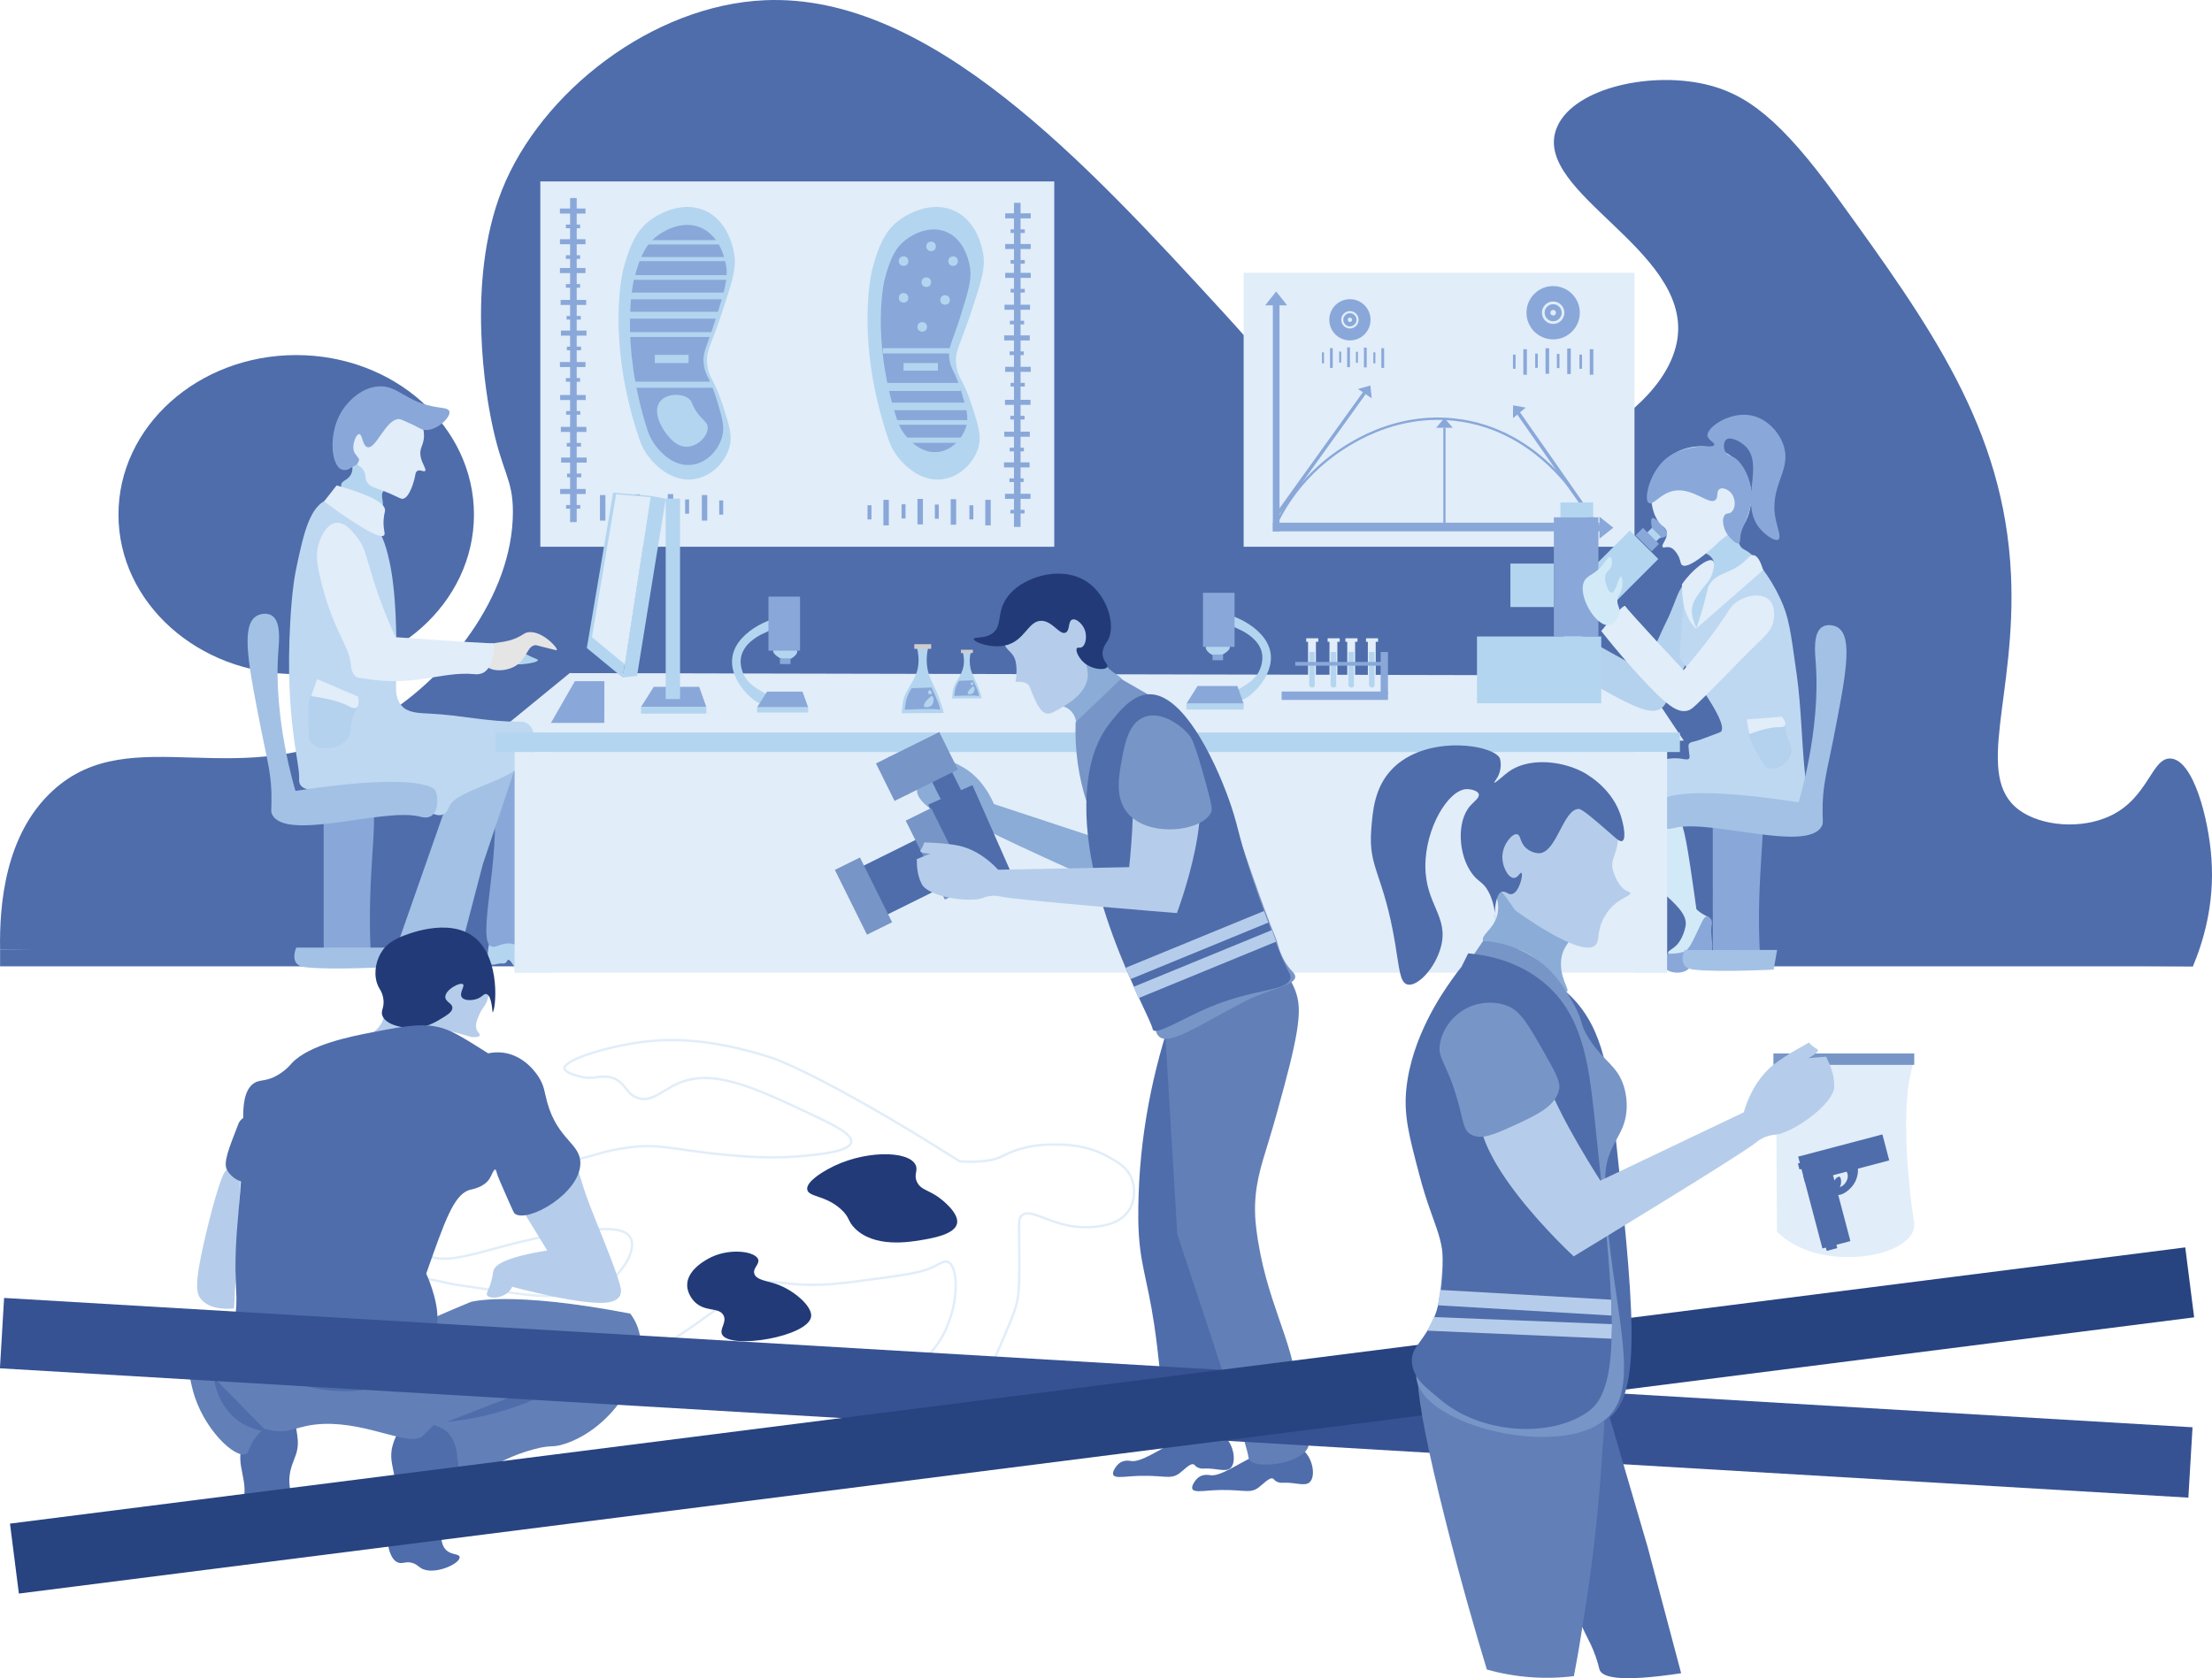 <?xml version="1.0" encoding="UTF-8" standalone="no"?><!-- Generator: Gravit.io --><svg xmlns="http://www.w3.org/2000/svg" xmlns:xlink="http://www.w3.org/1999/xlink" style="isolation:isolate" viewBox="0.063 0.002 1872.919 1421.34" width="1872.919pt" height="1421.34pt"><defs><clipPath id="_clipPath_1ckFBWGS0cyg4Pxn2P1juW0C1XJugrTo"><rect x="0.063" y="0.002" width="1872.919" height="1421.34"/></clipPath></defs><g clip-path="url(#_clipPath_1ckFBWGS0cyg4Pxn2P1juW0C1XJugrTo)"><g><g><rect x="0.14" y="804.39" width="1856.67" height="14.04" transform="matrix(1,0,0,1,0,0)" fill="rgb(79,109,171)"/><path d=" M 0.14 804.39 C -0.56 765.62 4.54 706.88 44.42 669.95 C 111.7 607.64 204.12 675.84 315.07 612.61 C 379.32 576 434.23 504.18 434.35 433.7 C 434.35 404.63 425.08 401.01 416 355.7 C 412.57 338.6 393.87 239.27 425.17 160.7 C 458.22 77.82 552.5 4.35 647.66 0.19 C 787.47 -5.92 919.62 138 1035.3 264 C 1104.56 339.43 1129.78 383.54 1193.56 397 C 1291.16 417.66 1413.21 352.73 1420.64 284.61 C 1428.64 211.03 1299.71 163.45 1317.42 110.29 C 1328.81 76.12 1393.95 60.1 1443.58 71.29 C 1478.45 79.16 1507.81 100.95 1555.97 167.63 C 1634.42 276.25 1696.87 362.71 1702.77 486.45 C 1707.66 589.09 1670.77 657.34 1709.65 686.01 C 1728.65 700.01 1763.01 702.65 1787.65 690.6 C 1819.45 675.03 1821.99 641.3 1838.11 642.43 C 1857.11 643.76 1870.11 692.91 1872.51 727.29 C 1875.32 766.82 1865 799.02 1856.82 818.42" fill="rgb(79,109,171)"/></g><g><ellipse vector-effect="non-scaling-stroke" cx="250.87" cy="435.84" rx="150.5" ry="135.11" fill="rgb(79,109,171)"/></g><g><path d=" M 1503.78 900.2 Q 1504.23 971.63 1504.67 1043.05 L 1504.67 1043.05 C 1506.576 1044.984 1508.607 1046.792 1510.75 1048.46 C 1545.9 1075.78 1612.64 1065.34 1620.2 1041.7 C 1621.34 1038.13 1620.8 1035.3 1620.2 1031.56 C 1616.28 1007.11 1609.51 941.18 1618.2 907.92 C 1618.94 905.04 1621.2 897.05 1617.52 893.73 C 1613.52 890.09 1604.52 894.05 1601.98 895.08 C 1590.74 899.69 1568.56 903.22 1520.9 899.14" fill="rgb(225,237,249)"/><rect x="1501.62" y="892.22" width="119.25" height="9.66" transform="matrix(1,0,0,1,0,0)" fill="rgb(119,149,198)"/></g><g><rect x="1524.349" y="969.254" width="73.74" height="22.75" transform="matrix(0.967,-0.255,0.255,0.967,-198.606,431.034)" fill="rgb(79,109,171)"/><rect x="1534.672" y="991.033" width="24.51" height="63.72" transform="matrix(0.967,-0.255,0.255,0.967,-209.868,428.785)" fill="rgb(79,109,171)"/><rect x="1545.788" y="1050.684" width="9.25" height="7.11" transform="matrix(0.967,-0.255,0.255,0.967,-217.755,430.714)" fill="rgb(79,109,171)"/><rect x="1523.027" y="984.352" width="3.32" height="5.22" transform="matrix(0.967,-0.255,0.255,0.967,-201.433,421.918)" fill="rgb(79,109,171)"/><path d=" M 1571.33 986.15 C 1574.38 988.03 1573.33 995.15 1571.45 999.61 C 1567.94 1007.81 1558.54 1013.77 1554.75 1011.61 C 1552.83 1010.53 1551.99 1007.17 1553.01 1005.94 C 1553.85 1004.94 1555.43 1006.02 1557.78 1005.42 C 1561.43 1004.48 1564.6 1000.03 1564.61 996.01 C 1564.61 992.58 1562.32 991.51 1563.09 989.3 C 1564.05 986.53 1568.92 984.67 1571.33 986.15 Z " fill="rgb(79,109,171)"/><path d=" M 1552.34 1003.43 C 1552.12 999.56 1556.04 996.06 1557.66 996.63 C 1558.49 996.92 1558.66 998.29 1558.85 999.26 C 1559.45 1003.26 1557.27 1008.06 1555.28 1008.05 C 1553.85 1008 1552.46 1005.56 1552.34 1003.43 Z " fill="rgb(79,109,171)"/></g><g><rect x="1053.07" y="231.09" width="330.92" height="231.98" transform="matrix(1,0,0,1,0,0)" fill="rgb(225,237,249)"/></g><g><circle vector-effect="non-scaling-stroke" cx="1102.44" cy="390.99" r="13.39" fill="rgb(225,237,249)"/><circle vector-effect="non-scaling-stroke" cx="1102.44" cy="390.99" r="3.29" fill="rgb(225,237,249)"/><circle vector-effect="non-scaling-stroke" cx="1315.13" cy="264.86" r="22.58" fill="rgb(137,168,217)"/><circle vector-effect="non-scaling-stroke" cx="1315.13" cy="264.86" r="9.51" fill="rgb(225,237,249)"/><circle vector-effect="non-scaling-stroke" cx="1315.13" cy="264.86" r="7.22" fill="rgb(137,168,217)"/><circle vector-effect="non-scaling-stroke" cx="1315.13" cy="264.86" r="2.34" fill="rgb(225,237,249)"/><rect x="1162.48" y="302.09" width="16.73" height="2.33" transform="matrix(0,1,-1,0,1474.1,-867.59)" fill="rgb(137,168,217)"/><rect x="1159.09" y="302.22" width="9.3" height="1.7" transform="matrix(0,1,-1,0,1466.81,-860.67)" fill="rgb(137,168,217)"/><rect x="1147.72" y="301.63" width="16.73" height="2.33" transform="matrix(0,1,-1,0,1458.88,-853.29)" fill="rgb(137,168,217)"/><rect x="1144.34" y="301.76" width="9.3" height="1.7" transform="matrix(0,1,-1,0,1451.6,-846.38)" fill="rgb(137,168,217)"/><rect x="1133.52" y="301.44" width="16.73" height="2.33" transform="matrix(0,1,-1,0,1444.49,-839.28)" fill="rgb(137,168,217)"/><rect x="1130.14" y="301.58" width="9.3" height="1.7" transform="matrix(0,1,-1,0,1437.22,-832.36)" fill="rgb(137,168,217)"/><rect x="1118.98" y="302.08" width="16.73" height="2.33" transform="matrix(0,1,-1,0,1430.59,-824.1)" fill="rgb(137,168,217)"/><rect x="1115.59" y="302.22" width="9.3" height="1.7" transform="matrix(0,1,-1,0,1423.31,-817.17)" fill="rgb(137,168,217)"/><rect x="1336.83" y="305.06" width="21.63" height="3.01" transform="matrix(0,1,-1,0,1654.21,-1041.08)" fill="rgb(137,168,217)"/><rect x="1332.455" y="305.245" width="12.02" height="2.19" transform="matrix(0,1,-1,0,1644.805,-1032.125)" fill="rgb(137,168,217)"/><rect x="1317.74" y="304.47" width="21.63" height="3.01" transform="matrix(0,1,-1,0,1634.53,-1022.58)" fill="rgb(137,168,217)"/><rect x="1313.375" y="304.655" width="12.02" height="2.19" transform="matrix(0,1,-1,0,1625.135,-1013.635)" fill="rgb(137,168,217)"/><rect x="1299.39" y="304.24" width="21.63" height="3.01" transform="matrix(0,1,-1,0,1615.95,-1004.46)" fill="rgb(137,168,217)"/><rect x="1295.015" y="304.415" width="12.02" height="2.19" transform="matrix(0,1,-1,0,1606.535,-995.515)" fill="rgb(137,168,217)"/><rect x="1280.58" y="305.07" width="21.63" height="3.01" transform="matrix(0,1,-1,0,1597.97,-984.82)" fill="rgb(137,168,217)"/><rect x="1276.195" y="305.245" width="12.02" height="2.19" transform="matrix(0,1,-1,0,1588.545,-975.865)" fill="rgb(137,168,217)"/><rect x="1077.8" y="257.94" width="5.62" height="192.11" transform="matrix(1,0,0,1,0,0)" fill="rgb(137,168,217)"/><rect x="1077.8" y="442.7" width="276.55" height="7.34" transform="matrix(1,0,0,1,0,0)" fill="rgb(137,168,217)"/><path d=" M 1071.32 258.61 L 1089.89 258.61 L 1080.61 246.88 L 1071.32 258.61 L 1071.32 258.61 Z " fill="rgb(137,168,217)"/><path d=" M 1366.08 446.93 L 1354.35 437.65 L 1354.35 456.22" fill="rgb(137,168,217)"/><path d=" M 1160.36 326.51 L 1149.9 329.46 L 1161.51 337.32" fill="rgb(137,168,217)"/><path d=" M 1281.2 343.29 L 1281.11 354.16 L 1291.9 345.21" fill="rgb(137,168,217)"/><path d=" M 1223.08 353.99 L 1216.07 362.3 L 1230.09 362.3" fill="rgb(137,168,217)"/><rect x="1222.14" y="362.3" width="1.87" height="80.4" transform="matrix(1,0,0,1,0,0)" fill="rgb(137,168,217)"/><rect x="1116.609" y="320.748" width="2.86" height="129.67" transform="matrix(0.812,0.583,-0.583,0.812,434.596,-579.606)" fill="rgb(137,168,217)"/><rect x="1319.098" y="338.15" width="2.99" height="121.97" transform="matrix(-0.82,0.573,-0.573,-0.82,2631.593,-30.459)" fill="rgb(137,168,217)"/><mask id="_mask_jyqjCegIWvRjMgjrp4Mr5GQ7LNKBJJHo" x="-200%" y="-200%" width="400%" height="400%"><rect x="-200%" y="-200%" width="400%" height="400%" style="fill:white;"/><path d=" M 1081.11 442.7 C 1090.013 424.562 1102.331 408.312 1117.39 394.84 C 1131.28 382.48 1173.64 349.33 1231.08 355.33 C 1306.74 363.24 1342.88 432.23 1345.42 437.28" fill="black" stroke="none"/></mask><path d=" M 1081.11 442.7 C 1090.013 424.562 1102.331 408.312 1117.39 394.84 C 1131.28 382.48 1173.64 349.33 1231.08 355.33 C 1306.74 363.24 1342.88 432.23 1345.42 437.28" fill="none"/><path d=" M 1081.11 442.7 C 1090.013 424.562 1102.331 408.312 1117.39 394.84 C 1131.28 382.48 1173.64 349.33 1231.08 355.33 C 1306.74 363.24 1342.88 432.23 1345.42 437.28" fill="none" mask="url(#_mask_jyqjCegIWvRjMgjrp4Mr5GQ7LNKBJJHo)" vector-effect="non-scaling-stroke" stroke-width="2" stroke="rgb(137,168,217)" stroke-linejoin="miter" stroke-linecap="butt" stroke-miterlimit="10"/><circle vector-effect="non-scaling-stroke" cx="1143.05" cy="270.85" r="17.46" fill="rgb(137,168,217)"/><circle vector-effect="non-scaling-stroke" cx="1143.05" cy="270.85" r="7.36" fill="rgb(225,237,249)"/><circle vector-effect="non-scaling-stroke" cx="1143.05" cy="270.85" r="5.59" fill="rgb(137,168,217)"/><circle vector-effect="non-scaling-stroke" cx="1143.05" cy="270.85" r="1.81" fill="rgb(225,237,249)"/></g><g><rect x="457.56" y="153.66" width="435.15" height="309.41" transform="matrix(1,0,0,1,0,0)" fill="rgb(225,237,249)"/></g><g><rect x="858.6" y="171.8" width="5.59" height="274.48" transform="matrix(1,0,0,1,0,0)" fill="rgb(137,168,217)"/><rect x="851.17" y="180.68" width="21.63" height="4.27" transform="matrix(1,0,0,1,0,0)" fill="rgb(137,168,217)"/><rect x="855.74" y="194.25" width="12.02" height="3.1" transform="matrix(1,0,0,1,0,0)" fill="rgb(137,168,217)"/><rect x="851.17" y="206.66" width="21.63" height="4.27" transform="matrix(1,0,0,1,0,0)" fill="rgb(137,168,217)"/><rect x="855.74" y="220.23" width="12.02" height="3.1" transform="matrix(1,0,0,1,0,0)" fill="rgb(137,168,217)"/><rect x="851.17" y="231.09" width="21.63" height="4.27" transform="matrix(1,0,0,1,0,0)" fill="rgb(137,168,217)"/><rect x="855.74" y="244.66" width="12.02" height="3.1" transform="matrix(1,0,0,1,0,0)" fill="rgb(137,168,217)"/><rect x="850.58" y="258.08" width="21.63" height="4.27" transform="matrix(1,0,0,1,0,0)" fill="rgb(137,168,217)"/><rect x="855.15" y="271.65" width="12.02" height="3.1" transform="matrix(1,0,0,1,0,0)" fill="rgb(137,168,217)"/><rect x="850.35" y="284.06" width="21.63" height="4.27" transform="matrix(1,0,0,1,0,0)" fill="rgb(137,168,217)"/><rect x="854.91" y="297.63" width="12.02" height="3.1" transform="matrix(1,0,0,1,0,0)" fill="rgb(137,168,217)"/><rect x="851.17" y="310.68" width="21.63" height="4.27" transform="matrix(1,0,0,1,0,0)" fill="rgb(137,168,217)"/><rect x="855.74" y="324.25" width="12.02" height="3.1" transform="matrix(1,0,0,1,0,0)" fill="rgb(137,168,217)"/><rect x="850.99" y="338.62" width="21.63" height="4.27" transform="matrix(1,0,0,1,0,0)" fill="rgb(137,168,217)"/><rect x="855.56" y="352.19" width="12.02" height="3.1" transform="matrix(1,0,0,1,0,0)" fill="rgb(137,168,217)"/><rect x="850.4" y="365.62" width="21.63" height="4.27" transform="matrix(1,0,0,1,0,0)" fill="rgb(137,168,217)"/><rect x="854.97" y="379.19" width="12.02" height="3.1" transform="matrix(1,0,0,1,0,0)" fill="rgb(137,168,217)"/><rect x="850.17" y="391.6" width="21.63" height="4.27" transform="matrix(1,0,0,1,0,0)" fill="rgb(137,168,217)"/><rect x="854.74" y="405.17" width="12.02" height="3.1" transform="matrix(1,0,0,1,0,0)" fill="rgb(137,168,217)"/><rect x="850.99" y="418.22" width="21.63" height="4.27" transform="matrix(1,0,0,1,0,0)" fill="rgb(137,168,217)"/><rect x="855.56" y="431.79" width="12.02" height="3.1" transform="matrix(1,0,0,1,0,0)" fill="rgb(137,168,217)"/><rect x="825.795" y="431.855" width="21.63" height="4.62" transform="matrix(0,1,-1,0,1270.775,-402.445)" fill="rgb(137,168,217)"/><rect x="816.51" y="432.24" width="12.02" height="3.36" transform="matrix(0,1,-1,0,1256.44,-388.6)" fill="rgb(137,168,217)"/><rect x="796.535" y="431.265" width="21.63" height="4.62" transform="matrix(0,1,-1,0,1240.925,-373.775)" fill="rgb(137,168,217)"/><rect x="787.26" y="431.66" width="12.02" height="3.36" transform="matrix(0,1,-1,0,1226.61,-359.93)" fill="rgb(137,168,217)"/><rect x="768.375" y="431.025" width="21.63" height="4.62" transform="matrix(0,1,-1,0,1212.525,-345.855)" fill="rgb(137,168,217)"/><rect x="759.1" y="431.42" width="12.02" height="3.36" transform="matrix(0,1,-1,0,1198.21,-332.01)" fill="rgb(137,168,217)"/><rect x="739.525" y="431.855" width="21.63" height="4.62" transform="matrix(0,1,-1,0,1184.505,-316.175)" fill="rgb(137,168,217)"/><rect x="730.25" y="432.25" width="12.02" height="3.36" transform="matrix(0,1,-1,0,1170.19,-302.33)" fill="rgb(137,168,217)"/><rect x="482.77" y="167.73" width="5.59" height="274.48" transform="matrix(-1,0,0,-1,971.13,609.94)" fill="rgb(137,168,217)"/><rect x="474.16" y="176.61" width="21.63" height="4.27" transform="matrix(-1,0,0,-1,969.95,357.49)" fill="rgb(137,168,217)"/><rect x="479.21" y="190.19" width="12.02" height="3.1" transform="matrix(-1,0,0,-1,970.44,383.48)" fill="rgb(137,168,217)"/><rect x="474.16" y="202.59" width="21.63" height="4.27" transform="matrix(-1,0,0,-1,969.95,409.45)" fill="rgb(137,168,217)"/><rect x="479.21" y="216.17" width="12.02" height="3.1" transform="matrix(-1,0,0,-1,970.44,435.44)" fill="rgb(137,168,217)"/><rect x="474.16" y="227.02" width="21.63" height="4.27" transform="matrix(-1,0,0,-1,969.95,458.31)" fill="rgb(137,168,217)"/><rect x="479.21" y="240.59" width="12.02" height="3.1" transform="matrix(-1,0,0,-1,970.44,484.28)" fill="rgb(137,168,217)"/><rect x="474.75" y="254.01" width="21.63" height="4.27" transform="matrix(-1,0,0,-1,971.13,512.29)" fill="rgb(137,168,217)"/><rect x="479.8" y="267.59" width="12.02" height="3.1" transform="matrix(-1,0,0,-1,971.62,538.28)" fill="rgb(137,168,217)"/><rect x="474.99" y="279.99" width="21.63" height="4.27" transform="matrix(-1,0,0,-1,971.61,564.25)" fill="rgb(137,168,217)"/><rect x="480.03" y="293.57" width="12.02" height="3.1" transform="matrix(-1,0,0,-1,972.08,590.24)" fill="rgb(137,168,217)"/><rect x="474.16" y="306.61" width="21.63" height="4.27" transform="matrix(-1,0,0,-1,969.95,617.49)" fill="rgb(137,168,217)"/><rect x="479.21" y="320.19" width="12.02" height="3.1" transform="matrix(-1,0,0,-1,970.44,643.48)" fill="rgb(137,168,217)"/><rect x="474.34" y="334.55" width="21.63" height="4.27" transform="matrix(-1,0,0,-1,970.31,673.37)" fill="rgb(137,168,217)"/><rect x="479.38" y="348.13" width="12.02" height="3.1" transform="matrix(-1,0,0,-1,970.78,699.36)" fill="rgb(137,168,217)"/><rect x="474.93" y="361.55" width="21.63" height="4.27" transform="matrix(-1,0,0,-1,971.49,727.37)" fill="rgb(137,168,217)"/><rect x="479.97" y="375.13" width="12.02" height="3.1" transform="matrix(-1,0,0,-1,971.96,753.36)" fill="rgb(137,168,217)"/><rect x="475.17" y="387.53" width="21.63" height="4.27" transform="matrix(-1,0,0,-1,971.97,779.33)" fill="rgb(137,168,217)"/><rect x="480.21" y="401.11" width="12.02" height="3.1" transform="matrix(-1,0,0,-1,972.44,805.32)" fill="rgb(137,168,217)"/><rect x="474.34" y="414.14" width="21.63" height="4.27" transform="matrix(-1,0,0,-1,970.31,832.55)" fill="rgb(137,168,217)"/><rect x="479.38" y="427.72" width="12.02" height="3.1" transform="matrix(-1,0,0,-1,970.78,858.54)" fill="rgb(137,168,217)"/><rect x="499.545" y="427.795" width="21.63" height="4.62" transform="matrix(0,1,-1,0,940.465,-80.255)" fill="rgb(137,168,217)"/><rect x="518.43" y="428.18" width="12.02" height="3.36" transform="matrix(0,1,-1,0,954.3,-94.58)" fill="rgb(137,168,217)"/><rect x="528.805" y="427.195" width="21.63" height="4.62" transform="matrix(0,1,-1,0,969.125,-110.115)" fill="rgb(137,168,217)"/><rect x="547.69" y="427.6" width="12.02" height="3.36" transform="matrix(0,1,-1,0,982.98,-124.42)" fill="rgb(137,168,217)"/><rect x="556.965" y="426.965" width="21.63" height="4.62" transform="matrix(0,1,-1,0,997.055,-138.505)" fill="rgb(137,168,217)"/><rect x="575.84" y="427.36" width="12.02" height="3.36" transform="matrix(0,1,-1,0,1010.89,-152.81)" fill="rgb(137,168,217)"/><rect x="585.805" y="427.795" width="21.63" height="4.62" transform="matrix(0,1,-1,0,1026.725,-166.515)" fill="rgb(137,168,217)"/><rect x="604.69" y="428.18" width="12.02" height="3.36" transform="matrix(0,1,-1,0,1040.56,-180.84)" fill="rgb(137,168,217)"/></g><g><path d=" M 597.47 178.61 C 579.11 170.11 558.71 179.52 547.88 188.67 C 542.47 193.25 534.54 201.9 527.76 228.2 C 527.76 228.2 512.61 286.91 541.41 371.93 C 543.283 377.681 546.194 383.039 550 387.74 C 552.85 391.22 567.43 409.02 588.09 405.74 C 603.02 403.35 614.09 391.08 617.56 379.15 C 620.5 369.15 617.56 360.28 611.81 342.5 C 604.72 320.73 600.14 320.4 598.87 308.72 C 597.6 297.04 601.73 293.72 611.09 265.6 C 619.47 240.47 623.62 227.66 621.87 216.01 C 620.93 209.53 616.38 187.38 597.47 178.61 Z " fill="rgb(180,213,239)"/><path d=" M 808.27 178.61 C 789.92 170.11 769.52 179.52 758.68 188.67 C 753.27 193.25 745.35 201.9 738.56 228.2 C 738.56 228.2 723.41 286.91 752.22 371.93 C 754.098 377.685 757.02 383.044 760.84 387.74 C 763.69 391.22 778.26 409.02 798.93 405.74 C 813.86 403.35 824.87 391.08 828.4 379.15 C 831.34 369.15 828.4 360.28 822.65 342.5 C 815.55 320.73 810.98 320.4 809.71 308.72 C 808.44 297.04 812.56 293.72 821.93 265.6 C 830.3 240.47 834.46 227.66 832.71 216.01 C 831.74 209.53 827.19 187.38 808.27 178.61 Z " fill="rgb(180,213,239)"/><path d=" M 594.73 193.4 C 579.47 185.91 562.5 194.2 553.49 202.27 C 548.99 206.27 542.4 213.92 536.75 237.09 C 536.75 237.09 524.15 288.83 548.11 363.74 C 549.657 368.771 552.084 373.488 555.28 377.67 C 557.65 380.74 569.77 396.42 586.96 393.5 C 599.38 391.4 608.54 380.59 611.47 370.07 C 613.92 361.29 611.47 353.45 606.69 337.78 C 600.79 318.6 596.98 318.31 595.93 308.02 C 594.88 297.73 598.3 294.78 606.09 270.02 C 613.09 247.88 616.51 236.59 615.09 226.33 C 614.25 220.65 610.47 201.12 594.73 193.4 Z " fill="rgb(137,168,217)"/><path d=" M 802.69 197 C 788.53 190.05 772.79 197.74 764.43 205.22 C 760.25 208.96 754.14 216.03 748.9 237.53 C 748.9 237.53 737.21 285.53 759.44 355.02 C 760.873 359.69 763.125 364.068 766.09 367.95 C 768.29 370.79 779.54 385.34 795.48 382.64 C 807 380.64 815.48 370.64 818.22 360.9 C 820.49 352.75 818.22 345.48 813.78 330.9 C 808.31 313.11 804.78 312.84 803.78 303.29 C 802.78 293.74 805.98 291.01 813.21 268.04 C 819.67 247.5 822.88 237.04 821.53 227.51 C 820.8 222.24 817.29 204.13 802.69 197 Z " fill="rgb(137,168,217)"/><rect x="546.69" y="203.39" width="64.59" height="3.65" transform="matrix(1,0,0,1,0,0)" fill="rgb(180,213,239)"/><rect x="541.35" y="217.7" width="74.04" height="3.45" transform="matrix(1,0,0,1,0,0)" fill="rgb(180,213,239)"/><rect x="536.01" y="232.99" width="80.24" height="3.95" transform="matrix(1,0,0,1,0,0)" fill="rgb(180,213,239)"/><rect x="532.58" y="247.79" width="80.99" height="5.71" transform="matrix(1,0,0,1,0,0)" fill="rgb(180,213,239)"/><rect x="531.36" y="264.06" width="78.3" height="5.8" transform="matrix(1,0,0,1,0,0)" fill="rgb(180,213,239)"/><rect x="529.81" y="281.33" width="74.18" height="4.08" transform="matrix(1,0,0,1,0,0)" fill="rgb(180,213,239)"/><rect x="554.51" y="300.57" width="28.61" height="6.91" transform="matrix(1,0,0,1,0,0)" fill="rgb(180,213,239)"/><rect x="536.01" y="323.25" width="67.44" height="5.16" transform="matrix(1,0,0,1,0,0)" fill="rgb(180,213,239)"/><rect x="747.53" y="294.89" width="58.7" height="4.44" transform="matrix(1,0,0,1,0,0)" fill="rgb(180,213,239)"/><rect x="765.13" y="307.47" width="29.1" height="6.41" transform="matrix(1,0,0,1,0,0)" fill="rgb(180,213,239)"/><rect x="749.64" y="324.32" width="63.8" height="6.82" transform="matrix(1,0,0,1,0,0)" fill="rgb(180,213,239)"/><rect x="753.79" y="341.01" width="65.6" height="6.41" transform="matrix(1,0,0,1,0,0)" fill="rgb(180,213,239)"/><rect x="759.46" y="355.81" width="62.64" height="3.95" transform="matrix(1,0,0,1,0,0)" fill="rgb(180,213,239)"/><rect x="762.17" y="370.61" width="57.22" height="4.44" transform="matrix(1,0,0,1,0,0)" fill="rgb(180,213,239)"/><rect x="777.71" y="382.94" width="32.8" height="3.45" transform="matrix(1,0,0,1,0,0)" fill="rgb(180,213,239)"/><circle vector-effect="non-scaling-stroke" cx="788.41" cy="208.66" r="4.04" fill="rgb(180,213,239)"/><circle vector-effect="non-scaling-stroke" cx="765.13" cy="221.15" r="4.04" fill="rgb(180,213,239)"/><circle vector-effect="non-scaling-stroke" cx="765.13" cy="252.23" r="4.04" fill="rgb(180,213,239)"/><circle vector-effect="non-scaling-stroke" cx="784.37" cy="239" r="4.04" fill="rgb(180,213,239)"/><circle vector-effect="non-scaling-stroke" cx="780.92" cy="276.86" r="4.04" fill="rgb(180,213,239)"/><circle vector-effect="non-scaling-stroke" cx="800.26" cy="254.04" r="4.04" fill="rgb(180,213,239)"/><circle vector-effect="non-scaling-stroke" cx="807.06" cy="221.15" r="4.04" fill="rgb(180,213,239)"/><path d=" M 559.14 339.8 C 565.07 332.68 579.14 332.95 584.47 338.74 C 585.73 340.11 585.53 340.74 587.11 344.02 C 592.43 355.08 598.56 356.02 599.25 361.43 C 600.12 368.18 591.89 377.71 582.36 378.32 C 573.62 378.88 567.73 371.69 564.95 368.32 C 560 362.23 552.21 348.12 559.14 339.8 Z " fill="rgb(180,213,239)"/></g><g><rect x="435.76" y="633.2" width="975.82" height="190.58" transform="matrix(1,0,0,1,0,0)" fill="rgb(225,237,249)"/><path d=" M 1425.77 627.3 L 418.36 622.49 L 482.42 570.09 L 1388.85 572.09 L 1425.77 627.3 Z " fill="rgb(225,237,249)"/><rect x="419.45" y="620.41" width="1003.01" height="16.53" transform="matrix(1,0,0,1,0,0)" fill="rgb(180,213,239)"/></g><g><path d=" M 658.83 528 C 653.01 535.23 647.04 535.14 639.72 540.25 C 636.87 542.25 629.92 547.1 627.8 555.34 C 625.49 564.34 630.27 572.45 630.8 573.34 C 637.75 584.72 652.8 587.64 651.8 591.34 C 651.52 592.41 649.92 593.62 649.26 594.12 C 648.052 594.985 646.697 595.623 645.26 596 C 640.79 597.06 616.58 577.33 620.26 555.94 C 624.33 532.54 659.39 521.16 661.26 523.54 C 661.86 524.2 660.3 526.14 658.83 528 Z " fill="rgb(180,213,239)"/><path d=" M 654.77 551.09 C 654.17 553.09 657.91 556.02 660.04 557.17 C 661.04 557.69 664.98 559.85 669.36 557.98 C 672.5 556.64 675.76 553.25 675.03 551.09 C 673.55 546.78 656 547.11 654.77 551.09 Z " fill="rgb(180,213,239)"/><rect x="650.72" y="505.32" width="26.73" height="45.77" transform="matrix(1,0,0,1,0,0)" fill="rgb(137,168,217)"/><rect x="660.46" y="557.59" width="8.91" height="4.85" transform="matrix(1,0,0,1,0,0)" fill="rgb(137,168,217)"/><path d=" M 1037.28 524.71 C 1043.1 531.95 1049.07 531.85 1056.38 536.96 C 1059.23 538.96 1066.19 543.81 1068.3 552.05 C 1070.61 561.05 1065.83 569.16 1065.3 570.05 C 1058.3 581.42 1043.3 584.35 1044.24 588.05 C 1044.52 589.11 1046.12 590.32 1046.78 590.82 C 1047.987 591.686 1049.343 592.323 1050.78 592.7 C 1055.24 593.76 1079.45 574.03 1075.78 552.64 C 1071.71 529.24 1036.66 517.86 1034.78 520.24 C 1034.25 520.94 1035.8 522.88 1037.28 524.71 Z " fill="rgb(180,213,239)"/><path d=" M 1041.33 547.84 C 1041.94 549.84 1038.19 552.76 1036.06 553.91 C 1035.06 554.43 1031.12 556.59 1026.75 554.72 C 1023.6 553.38 1020.34 549.99 1021.08 547.84 C 1022.55 543.52 1040.15 543.85 1041.33 547.84 Z " fill="rgb(180,213,239)"/><rect x="1018.65" y="502.07" width="26.73" height="45.77" transform="matrix(-1,0,0,-1,2064.03,1049.91)" fill="rgb(137,168,217)"/><rect x="1026.73" y="554.33" width="8.91" height="4.85" transform="matrix(-1,0,0,-1,2062.37,1113.51)" fill="rgb(137,168,217)"/></g><g><path d=" M 776.45 548.41 C 778.85 558.23 777.67 565.19 776.17 569.7 C 772.93 579.44 765.45 586.09 764.4 595.7 C 764.29 596.7 763.56 604.11 763.56 604.11 L 799.14 603.83 L 799.14 603.83 C 798.71 602.11 797.98 599.34 796.9 595.99 C 792.22 581.48 787.75 576.99 785.69 567.99 C 784.305 561.61 784.401 554.997 785.97 548.66" fill="rgb(180,213,239)"/><rect x="774.21" y="545.61" width="14.29" height="3.92" transform="matrix(1,0,0,1,0,0)" fill="rgb(207,206,206)"/><path d=" M 772 582.87 C 768.56 588.12 767.37 592.14 766.95 594.87 C 766.78 596 766.11 601.04 766.11 601.04 L 766.11 601.04 C 785.46 600.2 793.11 600.41 794.97 601.04 C 795.149 601.117 795.351 601.117 795.53 601.04 C 796.92 600.2 793.03 591.15 788.8 582.27" fill="rgb(137,168,217)"/><path d=" M 787.49 590.45 C 784.64 592.79 781.11 597.21 782.76 598.6 C 783.69 599.39 786.06 599.03 787.49 598.34 C 791.77 596.28 790.75 589.88 789.19 589.53 C 789 589.48 788.61 589.53 787.49 590.45 Z " fill="rgb(180,213,239)"/><path d=" M 787.33 584.4 C 786.48 584.4 785.11 586.58 786.33 587.56 C 787.013 588.073 787.922 588.172 788.7 587.82 C 789.67 587.09 788.28 584.38 787.33 584.4 Z " fill="rgb(180,213,239)"/><path d=" M 815.29 552.28 C 816.99 559.21 816.15 564.12 815.09 567.28 C 812.81 574.15 807.53 578.85 806.79 585.67 C 806.71 586.37 806.2 591.61 806.2 591.61 L 831.31 591.41 L 831.31 591.41 C 831.01 590.19 830.49 588.24 829.73 585.87 C 826.43 575.63 823.27 572.45 821.82 566.09 C 820.838 561.588 820.907 556.921 822.02 552.45" fill="rgb(180,213,239)"/><rect x="813.71" y="550.3" width="10.09" height="2.77" transform="matrix(1,0,0,1,0,0)" fill="rgb(207,206,206)"/><path d=" M 812.13 576.61 C 810.338 579.15 809.122 582.051 808.57 585.11 C 808.45 585.9 807.98 589.46 807.98 589.46 L 807.98 589.46 C 821.63 588.87 826.98 589.02 828.35 589.46 C 828.474 589.516 828.616 589.516 828.74 589.46 C 829.74 588.87 826.98 582.46 823.99 576.21" fill="rgb(137,168,217)"/><path d=" M 823.09 582 C 821.09 583.65 818.59 586.77 819.75 587.75 C 820.41 588.31 822.08 588.05 823.09 587.57 C 826.09 586.11 825.39 581.57 824.29 581.35 C 824.12 581.27 823.88 581.31 823.09 582 Z " fill="rgb(180,213,239)"/><path d=" M 823 577.69 C 822.41 577.69 821.44 579.23 822.29 579.92 C 822.772 580.28 823.412 580.349 823.96 580.1 C 824.63 579.59 823.64 577.68 823 577.69 Z " fill="rgb(180,213,239)"/></g><g><rect x="1107.6" y="542.01" width="6.67" height="39.05" transform="matrix(1,0,0,1,0,0)" fill="rgb(225,237,249)"/><path d=" M 1107.6 581.06 C 1107.22 581.93 1108.1 583.06 1108.6 583.56 C 1109.842 584.834 1111.826 585.016 1113.28 583.99 C 1114.184 583.312 1114.58 582.149 1114.28 581.06 C 1113.37 579.22 1108.32 579.43 1107.6 581.06 Z " fill="rgb(225,237,249)"/><rect x="1106.04" y="540.59" width="10.21" height="2.98" transform="matrix(1,0,0,1,0,0)" fill="rgb(225,237,249)"/><rect x="1108.56" y="552.18" width="4.71" height="27.59" transform="matrix(1,0,0,1,0,0)" fill="rgb(180,213,239)"/><path d=" M 1108.56 579.77 C 1108.29 580.38 1108.91 581.2 1109.26 581.54 C 1110.138 582.434 1111.535 582.561 1112.56 581.84 C 1113.187 581.352 1113.465 580.54 1113.27 579.77 C 1112.64 578.47 1109.06 578.62 1108.56 579.77 Z " fill="rgb(180,213,239)"/><rect x="1125.75" y="542.01" width="6.67" height="39.05" transform="matrix(1,0,0,1,0,0)" fill="rgb(225,237,249)"/><path d=" M 1125.75 581.06 C 1125.37 581.93 1126.25 583.06 1126.75 583.56 C 1127.992 584.834 1129.976 585.016 1131.43 583.99 C 1132.331 583.31 1132.727 582.149 1132.43 581.06 C 1131.53 579.22 1126.47 579.43 1125.75 581.06 Z " fill="rgb(225,237,249)"/><rect x="1124.19" y="540.59" width="10.21" height="2.98" transform="matrix(1,0,0,1,0,0)" fill="rgb(225,237,249)"/><rect x="1126.71" y="552.18" width="4.71" height="27.59" transform="matrix(1,0,0,1,0,0)" fill="rgb(180,213,239)"/><path d=" M 1126.71 579.77 C 1126.44 580.38 1127.07 581.2 1127.41 581.54 C 1128.292 582.436 1129.692 582.563 1130.72 581.84 C 1131.357 581.36 1131.634 580.538 1131.42 579.77 C 1130.79 578.47 1127.22 578.62 1126.71 579.77 Z " fill="rgb(180,213,239)"/><rect x="1140.79" y="542.01" width="6.67" height="39.05" transform="matrix(1,0,0,1,0,0)" fill="rgb(225,237,249)"/><path d=" M 1140.79 581.06 C 1140.41 581.93 1141.29 583.06 1141.79 583.56 C 1143.032 584.834 1145.016 585.016 1146.47 583.99 C 1147.374 583.312 1147.77 582.149 1147.47 581.06 C 1146.56 579.22 1141.5 579.43 1140.79 581.06 Z " fill="rgb(225,237,249)"/><rect x="1139.23" y="540.59" width="10.21" height="2.98" transform="matrix(1,0,0,1,0,0)" fill="rgb(225,237,249)"/><rect x="1141.74" y="552.18" width="4.71" height="27.59" transform="matrix(1,0,0,1,0,0)" fill="rgb(180,213,239)"/><path d=" M 1141.74 579.77 C 1141.48 580.38 1142.1 581.2 1142.45 581.54 C 1143.328 582.434 1144.725 582.561 1145.75 581.84 C 1146.387 581.36 1146.664 580.538 1146.45 579.77 C 1145.82 578.47 1142.25 578.62 1141.74 579.77 Z " fill="rgb(180,213,239)"/><rect x="1158.23" y="542.01" width="6.67" height="39.05" transform="matrix(1,0,0,1,0,0)" fill="rgb(225,237,249)"/><path d=" M 1158.23 581.06 C 1157.85 581.93 1158.73 583.06 1159.23 583.56 C 1160.472 584.834 1162.456 585.016 1163.91 583.99 C 1164.811 583.31 1165.207 582.149 1164.91 581.06 C 1164 579.22 1159 579.43 1158.23 581.06 Z " fill="rgb(225,237,249)"/><rect x="1156.67" y="540.59" width="10.21" height="2.98" transform="matrix(1,0,0,1,0,0)" fill="rgb(225,237,249)"/><rect x="1159.19" y="552.18" width="4.71" height="27.59" transform="matrix(1,0,0,1,0,0)" fill="rgb(180,213,239)"/><path d=" M 1159.19 579.77 C 1158.92 580.38 1159.54 581.2 1159.89 581.54 C 1160.772 582.436 1162.172 582.563 1163.2 581.84 C 1163.837 581.36 1164.114 580.538 1163.9 579.77 C 1163.27 578.47 1159.7 578.62 1159.19 579.77 Z " fill="rgb(180,213,239)"/></g><g><rect x="1096.75" y="560.63" width="74.84" height="3.17" transform="matrix(1,0,0,1,0,0)" fill="rgb(137,168,217)"/><rect x="1169.08" y="552.18" width="6.18" height="35.81" transform="matrix(1,0,0,1,0,0)" fill="rgb(137,168,217)"/><rect x="1085.21" y="585.69" width="90.06" height="7.12" transform="matrix(1,0,0,1,0,0)" fill="rgb(137,168,217)"/></g><g><path d=" M 527.29 573.82 L 496.93 548.82 L 519.19 417.25 L 550.9 420 L 527.29 573.82 Z " fill="rgb(180,213,239)"/><path d=" M 598.13 598.78 L 542.81 598.78 L 553.6 581.71 L 592.06 581.71 L 598.13 598.78 Z " fill="rgb(137,168,217)"/><rect x="563.72" y="422.33" width="12.14" height="169.71" transform="matrix(1,0,0,1,0,0)" fill="rgb(180,213,239)"/><path d=" M 539.43 572.47 L 527.29 573.82 L 550.9 420 L 563.72 422.34 Q 551.59 497.39 539.43 572.47 Z " fill="rgb(180,213,239)"/><path d=" M 529.17 562.68 L 501.24 539.68 Q 511.49 479.14 521.72 418.61 L 550.9 421.09 L 529.17 562.68 Z " fill="rgb(225,237,249)"/><path d=" M 511.76 612.28 L 466.56 612.28 Q 476.69 594.6 486.8 576.92 L 511.8 576.92 L 511.76 612.28 Z " fill="rgb(137,168,217)"/><rect x="542.81" y="598.78" width="55.32" height="5.61" transform="matrix(1,0,0,1,0,0)" fill="rgb(180,213,239)"/><path d=" M 684.33 599.07 L 641.11 599.07 L 649.55 585.74 L 679.55 585.74 L 684.33 599.07 Z " fill="rgb(137,168,217)"/><rect x="641.11" y="599.07" width="43.22" height="4.38" transform="matrix(1,0,0,1,0,0)" fill="rgb(180,213,239)"/><path d=" M 1053.07 596 L 1004.59 596 L 1014.05 581 L 1047.75 581 Q 1050.41 588.54 1053.07 596 Z " fill="rgb(137,168,217)"/><rect x="1004.59" y="596.02" width="48.48" height="4.92" transform="matrix(1,0,0,1,0,0)" fill="rgb(180,213,239)"/></g><g><path d=" M 289 410.3 C 289.69 406.73 295.15 406.83 297.57 401.1 C 300.49 394.19 295.05 388.1 296.93 386.51 C 301.12 382.97 331.53 410.08 328.65 414.42 C 328.05 415.31 326.53 414.53 324.98 415.84 C 321.29 418.95 325.98 426.59 323.57 429.33 C 318.81 434.81 287.25 419.27 289 410.3 Z " fill="rgb(180,213,239)"/></g><g><path d=" M 330.53 338.31 C 337.681 339.271 344.338 342.491 349.53 347.5 C 350.61 348.58 359.63 357.84 359.04 370.02 C 358.68 377.6 354.92 379.47 356.19 386.51 C 357.32 392.81 361.44 397.51 359.99 398.88 C 358.82 399.96 355.6 397.32 353.33 398.88 C 352.401 399.683 351.832 400.825 351.75 402.05 C 350.84 407.44 346.97 420.89 341.6 422.35 C 340.12 422.76 338.99 422.12 336.21 420.77 C 318.45 412.15 313.42 413.55 310.52 407.77 C 308.52 403.77 310.38 401.98 307.66 397.94 C 304.78 393.66 300.99 393.18 297.83 390.94 C 290.31 385.67 288.83 372.36 290.83 363.67 C 294.79 346.59 314.51 336.34 330.53 338.31 Z " fill="rgb(225,237,249)"/></g><g><path d=" M 438.43 797.08 C 445 802.36 452.64 811.68 456.71 810.55 C 458.234 809.995 459.94 810.348 461.12 811.46 C 461.779 812.124 462.32 812.895 462.72 813.74 C 463.55 815.37 464.82 818.74 464.32 820.59 C 463.7 822.84 460.57 822.15 457.38 821.73 C 443.08 819.83 440.46 824.88 436.16 819.45 C 434.16 816.92 431.49 811.73 430.03 813.06 C 429.62 813.43 429.53 814.06 428.82 814.88 C 428.069 815.768 426.909 816.201 425.76 816.02 C 420.36 815.6 416.47 818.95 414.41 815.57 C 411.75 811.16 413.16 796.98 417.88 791.57 C 423.56 785.13 432.93 792.65 438.43 797.08 Z " fill="rgb(180,213,239)"/></g><g><path d=" M 422.76 643.83 C 427.33 636.57 437.17 627.26 444.2 628.83 C 471.3 634.95 457.39 803.06 443.51 803.83 C 441.7 803.94 440.56 801.18 435.2 799.68 C 425.94 797.09 420.81 802.97 416.52 801.76 C 402.63 797.82 424.7 726.84 417.91 673.76 C 417.3 669.07 415.33 655.61 422.76 643.83 Z " fill="rgb(137,168,217)"/></g><g><path d=" M 440.26 638.54 L 408.89 731.94 L 389.74 805.28 L 331.63 814.27 L 385.94 659.29 L 440.26 638.54 L 440.26 638.54 Z " fill="rgb(163,193,229)"/></g><g><path d=" M 274.11 684.34 C 298.7 683.79 308.72 682.74 311.45 681.58 C 312.018 681.307 312.667 681.257 313.27 681.44 C 321.33 683.68 312.79 725.56 313.27 783 C 313.36 794.5 313.78 803.64 314.03 808.34 L 274.15 806.89" fill="rgb(137,168,217)"/><path d=" M 1450.28 684.34 C 1474.87 683.79 1484.89 682.74 1487.63 681.58 C 1488.194 681.306 1488.841 681.256 1489.44 681.44 C 1497.51 683.68 1488.96 725.56 1489.44 783 C 1489.53 794.5 1489.96 803.64 1490.21 808.34 L 1450.32 806.89" fill="rgb(137,168,217)"/></g><g><path d=" M 278.32 423 C 262.46 427.28 257.04 452.61 251.25 479.66 C 249.76 486.66 247.3 499.66 245.76 527.87 C 241.27 610.16 254.22 645.75 253.37 660.22 C 253.229 661.682 253.521 663.153 254.21 664.45 C 257.31 669.91 267.94 669.28 271.55 669.1 C 301.78 667.63 358.24 668.68 358.24 668.68 C 358.13 669.27 356.04 681.31 363.73 687.29 C 366.29 689.29 371.19 691.57 375.15 689.82 C 378.56 688.32 379.85 684.47 380.23 683.48 C 386.54 667.05 441.72 661.81 450.84 636.12 C 453.46 628.76 453.03 617.63 447.46 613.29 C 445.242 611.731 442.555 610.982 439.85 611.17 C 414.52 611.62 389.46 605.55 364.16 604.41 C 352.91 603.9 345.16 603.41 340.05 597.64 C 335.13 592.04 335.33 584.44 335.4 581.15 C 336.91 517.22 333.17 487.59 328.21 468.67 C 325.27 457.41 321.8 449.58 315.95 442.45 C 308.86 433.76 292.48 419.13 278.32 423 Z " fill="rgb(190,216,242)"/></g><g><path d=" M 436 561.22 C 437.15 563.32 441.74 562.71 446.58 562.07 C 447.33 561.97 455.43 560.89 455.46 559.07 C 455.46 558.2 453.54 558.02 448.69 555.69 C 444.09 553.47 443.56 552.54 441.92 552.69 C 438.23 553.2 434.72 558.8 436 561.22 Z " fill="rgb(180,213,239)"/></g><g><path d=" M 1316 558.83 C 1332.85 570.02 1347.46 578.63 1358.48 584.83 C 1389.37 602.15 1398.94 604.21 1405.89 600.36 C 1409 598.64 1410.23 596.48 1416.13 584.9 C 1426.45 564.66 1432.13 552.68 1435.4 546.03 C 1448.13 520.03 1453.7 514.48 1451.6 503.51 C 1451.17 501.25 1449.45 491.77 1442.72 489.24 C 1436.72 486.99 1430.26 491.5 1428.82 492.5 C 1422.66 496.78 1421.09 502.29 1416.61 513.61 C 1409.47 531.61 1411.74 521.98 1392.61 568.48 L 1392.61 568.48 C 1392.61 568.48 1332.61 535.6 1328.85 532.48 C 1328.801 532.43 1328.738 532.396 1328.67 532.38 C 1326.68 531.8 1321.25 544.79 1316 558.83 Z " fill="rgb(180,209,237)"/></g><g><path d=" M 411.52 548.54 C 416.79 541.97 426.79 546.54 441.12 538.39 C 443.86 536.84 444.03 536.39 445.77 535.85 C 457.55 532.37 472.77 548.79 471.56 550.65 C 471.43 550.86 471.14 550.82 462.26 548.54 C 454.07 546.44 453.94 546.38 453.38 546.42 C 446.66 546.95 446.33 556.9 438.16 562.92 C 429.7 569.15 415.16 569.4 410.67 562.92 C 408.06 559.18 408.31 552.55 411.52 548.54 Z " fill="rgb(229,229,229)"/></g><g><path d=" M 284.66 442.82 C 292.39 441.92 298.92 450.49 302.42 455.09 C 308.23 462.71 308.98 467 315.53 488.92 C 320.852 506.259 327.358 523.212 335 539.66 C 392.48 543.66 415.78 545.05 417.24 544.72 C 417.313 544.706 417.387 544.706 417.46 544.72 C 419.55 545.43 418.57 564.51 409.46 569.67 C 406.994 570.926 404.194 571.37 401.46 570.94 C 373.73 568.31 350.27 582.54 306.32 574.32 C 304.864 574.367 303.417 574.08 302.09 573.48 C 297.61 571.02 297.18 563.92 297.01 562.06 C 295.65 546.57 280.89 532.42 270.8 487.64 C 268.36 476.85 267.15 468.5 270.37 459.31 C 271.11 457 275.69 443.87 284.66 442.82 Z " fill="rgb(225,237,249)"/></g><g><path d=" M 266.48 584.9 C 260.25 589.48 260.64 600.5 261.4 622.54 C 261.392 624.633 261.978 626.686 263.09 628.46 C 266.81 634 276.01 634.58 282.09 633.11 C 283.51 632.77 291.26 630.9 295.2 624.23 C 298.47 618.7 295.73 615.58 299.01 606.47 C 301.49 599.55 303.9 599.04 303.58 596.13 C 302.64 587.22 278.38 576.15 266.48 584.9 Z " fill="rgb(180,209,237)"/></g><g><path d=" M 268.59 575.18 L 303.27 590 C 303.79 592.87 304.35 597.78 302 599.3 C 299.91 600.65 296.47 598.7 295.23 598.03 C 290.05 595.24 280.93 592.03 263.52 589.58" fill="rgb(225,237,249)"/></g><g><path d=" M 285.08 411.11 C 318.42 420.47 326.23 427.39 326.08 432.25 C 326.08 433.3 325.67 433.95 325.23 436.9 C 323.68 447.58 326.87 451.71 325.23 453.4 C 319.82 458.98 274.49 424.64 274.49 424.64 L 274.49 424.64" fill="rgb(225,237,249)"/></g><g><path d=" M 1441.3 465.29 C 1442.55 469.37 1448.54 468.97 1450.59 474.57 C 1451.12 476.02 1452.04 479.67 1446.16 490.93 C 1439.39 503.93 1435.47 504.21 1433.34 512.16 C 1431.11 520.48 1432.68 530.43 1436.44 531.61 C 1439.44 532.56 1443.35 527.73 1445.72 524.98 C 1468.11 498.98 1494.13 495.79 1492.59 483.41 C 1491.75 476.64 1482.95 469.49 1481.59 468.41 C 1477.47 465.16 1476.03 465.63 1474.07 463.11 C 1467.98 455.26 1476.35 443.63 1472.74 440.56 C 1467.15 435.8 1438.32 455.53 1441.3 465.29 Z " fill="rgb(180,213,239)"/></g><g><path d=" M 1425.43 511.05 C 1428.3 520.95 1432.43 532.66 1436.26 532.34 C 1438.1 532.18 1439.26 529.34 1439.67 528.21 C 1439.67 528.21 1443.15 519.89 1492.09 481.31 C 1498.092 489.314 1503.24 497.924 1507.45 507 C 1514.72 522.68 1516.01 533 1521.37 571.48 C 1525.37 599.98 1525.44 628.9 1528.59 657.48 C 1529.3 663.92 1531.19 680.32 1523.93 684.28 C 1522.229 685.116 1520.301 685.372 1518.44 685.01 C 1495.83 681.71 1408.17 679.88 1408.17 679.88 Q 1408.53 661.56 1408.9 643.25 C 1416.71 641.7 1421.9 642.11 1425.39 642.88 C 1427.47 643.15 1429.23 643.54 1430.15 642.52 C 1431.07 641.5 1430.47 639.94 1430.15 637.02 C 1429.62 632.11 1429.49 631.02 1430.15 630.02 C 1430.99 628.77 1432.49 628.48 1433.81 628.19 C 1437.59 627.35 1442.68 625.43 1452.81 621.59 C 1454.333 621.125 1455.807 620.512 1457.21 619.76 C 1460.71 616.17 1455.99 601.99 1422.04 557.12" fill="rgb(190,216,242)"/></g><g><path d=" M 1417.63 689.2 C 1423.63 692.9 1425.99 699.2 1431.3 734.2 C 1433.82 750.82 1436.43 770.08 1436.43 770.08 L 1436.43 770.08 C 1439.085 772.588 1442.154 774.618 1445.5 776.08 C 1446.11 776.33 1446.5 776.46 1446.68 776.87 C 1447.31 778.43 1442.68 780.02 1440.41 784.27 C 1438.67 787.59 1440.41 788.78 1438.71 795.67 C 1438.327 797.875 1437.555 799.995 1436.43 801.93 C 1434.486 804.806 1431.688 807 1428.43 808.2 C 1421.61 810.9 1413.01 809.54 1412.43 807.06 C 1412.05 805.26 1416.24 804.23 1420.43 799.65 C 1420.43 799.65 1425.43 794.12 1427.26 784.27 C 1430.79 764.86 1385.32 748.37 1383.97 718.77 C 1383.37 705.59 1391.52 690.01 1402.7 686.88 C 1410.33 684.83 1417.29 689 1417.63 689.2 Z " fill="rgb(210,233,247)"/></g><g><path d=" M 1445.5 776.14 C 1446.88 776.14 1448.3 777.55 1448.97 778.81 C 1449.627 780.213 1449.772 781.801 1449.38 783.3 C 1447.56 792.13 1452.27 804.13 1448.15 806.17 C 1446.77 806.85 1446.24 805.51 1443.25 805.76 C 1438.25 806.17 1434.92 810.28 1434.25 811.07 C 1430.85 815.21 1432.47 817.57 1430.01 820.31 C 1425.2 825.67 1412.01 824.42 1409.35 819.23 C 1407.61 815.82 1411.35 804.04 1410.57 807.8 L 1410.57 807.8 C 1422.57 807.94 1426.49 805.8 1426.49 805.8 C 1430.31 803.7 1432.98 798 1438.33 786.61 C 1441.09 780.74 1442.9 776.07 1445.5 776.14 Z " fill="rgb(137,168,217)"/></g><g><path d=" M 216.93 521.91 C 220.68 519.5 226.26 519.05 229.93 521.18 C 238.22 525.94 236.38 543.1 235.73 551.64 C 231.34 609.02 250.24 669.84 250.23 669.84 L 250.23 669.84 C 359.84 652.98 368.43 669.11 368.43 669.11 C 371.76 675.35 370.96 687.05 365.53 690.87 C 361.94 693.4 356.97 692 355.38 691.59 C 325.14 683.9 242.85 712.82 230.65 690.14 C 229.29 687.6 229.81 686.29 229.93 678.54 C 230.26 656.77 226.46 644.81 221.23 618.35 C 210.47 563.71 203.85 530.26 216.93 521.91 Z " fill="rgb(163,193,229)"/><path d=" M 250.9 802.54 C 249.9 805.04 247.79 811.47 250.9 815.59 C 253.12 818.52 257.01 819.01 258.9 819.22 C 280.9 821.66 327.54 819.05 326.34 819.22 L 326.34 819.22 Q 327.8 810.88 329.24 802.54" fill="rgb(163,193,229)"/><path d=" M 1556.27 531.52 C 1552.51 529.12 1546.93 528.67 1543.27 530.8 C 1534.98 535.56 1536.81 552.71 1537.47 561.26 C 1541.86 618.63 1522.96 679.45 1522.96 679.46 L 1522.96 679.46 C 1413.36 662.6 1404.76 678.73 1404.76 678.73 C 1401.44 684.96 1402.23 696.67 1407.67 700.49 C 1411.26 703.01 1416.23 701.61 1417.82 701.21 C 1448.06 693.52 1530.34 722.44 1542.54 699.76 C 1543.91 697.22 1543.39 695.91 1543.27 688.16 C 1542.94 666.39 1546.74 654.42 1551.97 627.97 C 1562.73 573.33 1569.35 539.88 1556.27 531.52 Z " fill="rgb(163,193,229)"/><path d=" M 1426.41 804.61 C 1425.41 807.11 1423.29 813.53 1426.41 817.61 C 1428.62 820.54 1432.51 821.03 1434.41 821.24 C 1456.41 823.68 1503.05 821.07 1501.85 821.24 L 1501.85 821.24 Q 1503.31 812.9 1504.75 804.56" fill="rgb(163,193,229)"/></g><g><path d=" M 1492.91 482.84 C 1491.55 478.06 1488.85 470.54 1484.66 470.2 C 1482.32 470 1480.46 472.13 1479.16 473.49 C 1466.42 486.85 1452.83 483.87 1446.71 496.59 C 1446.02 498.04 1446.28 497.9 1444.51 504.84 C 1441.51 516.73 1438.43 526.13 1436.26 532.34" fill="rgb(225,237,249)"/></g><g><rect x="1278.94" y="477.32" width="36.79" height="36.79" transform="matrix(1,0,0,1,0,0)" fill="rgb(180,213,239)"/><rect x="1321.28" y="425.55" width="27.73" height="12.57" transform="matrix(1,0,0,1,0,0)" fill="rgb(180,213,239)"/><rect x="1337.699" y="466.902" width="63.97" height="34.07" transform="matrix(0.707,-0.707,0.707,0.707,58.976,1110.255)" fill="rgb(180,213,239)"/></g><g><path d=" M 1398.93 438.87 C 1397.09 439.96 1398.93 448.11 1398.93 448.11 L 1398.93 448.11 L 1405.21 455.88 L 1405.21 455.88 C 1405.21 455.88 1410.21 455.27 1411.32 453.47 C 1413.5 449.8 1401.6 437.28 1398.93 438.87 Z " fill="rgb(137,168,217)"/><rect x="1395.079" y="450.217" width="10.72" height="5.99" transform="matrix(0.707,0.707,-0.707,0.707,730.648,-857.517)" fill="rgb(180,213,239)"/><rect x="1385.353" y="452.783" width="19.17" height="8.87" transform="matrix(0.707,0.707,-0.707,0.707,731.87,-852.454)" fill="rgb(137,168,217)"/></g><g><rect x="1315.73" y="438.13" width="37.72" height="100.95" transform="matrix(1,0,0,1,0,0)" fill="rgb(137,168,217)"/></g><g><path d=" M 1355.85 534.44 C 1368.35 550.33 1379.54 563.09 1388.07 572.44 C 1411.99 598.55 1420.43 603.5 1428.24 602.02 C 1431.73 601.35 1433.58 599.69 1442.81 590.54 C 1458.93 574.54 1468.08 564.94 1473.26 559.64 C 1493.48 538.95 1500.51 535.4 1501.95 524.33 C 1502.22 522.33 1503.41 513.14 1497.95 507.99 C 1490.95 501.4 1476.31 504.48 1468.38 511.53 C 1466.653 513.065 1465.163 514.848 1463.96 516.82 C 1449.63 539.82 1425.56 567.59 1425.56 567.59 L 1425.56 567.59 C 1425.56 567.59 1378.83 517.59 1376.26 513.44 C 1376.228 513.378 1376.18 513.326 1376.12 513.29 C 1374.47 512.11 1365.26 522.75 1355.85 534.44 Z " fill="rgb(225,237,249)"/></g><g><path d=" M 1450.05 474.82 C 1446.15 472.11 1432.36 482.82 1424.18 494.92 L 1424.18 494.92 C 1424.18 494.92 1423.91 506.17 1426.38 515.27 C 1429.05 525.17 1435.29 532.78 1436.27 532.32 C 1437.25 531.86 1430.34 522.4 1433.35 512.14 C 1434.59 507.9 1437.35 504.26 1441.84 498.25 C 1445.54 493.32 1446.76 492.71 1448.37 489.42 C 1450.7 484.68 1452.71 476.66 1450.05 474.82 Z " fill="rgb(225,237,249)"/></g><g><path d=" M 1481.39 617.22 C 1478.93 622.9 1483.59 630.77 1492.92 646.5 C 1493.735 648.02 1494.952 649.287 1496.44 650.16 C 1501.21 652.79 1507.77 649.74 1511.44 646.36 C 1512.28 645.58 1516.87 641.29 1516.92 634.95 C 1516.92 629.69 1513.83 628.47 1512.45 620.6 C 1511.4 614.6 1512.85 613.35 1511.45 611.36 C 1507.19 605.24 1486.09 606.36 1481.39 617.22 Z " fill="rgb(180,209,237)"/><path d=" M 1479 609.35 L 1508.77 607.02 C 1510.27 608.91 1512.62 612.27 1511.61 614.26 C 1510.7 616.03 1507.61 615.91 1506.44 615.89 C 1501.77 615.82 1494.18 616.89 1481.25 621.72" fill="rgb(225,237,249)"/></g><g><path d=" M 289.18 397.58 C 290.967 398.246 292.933 398.246 294.72 397.58 L 302.32 393.37 L 302.32 393.37 C 302.32 393.37 304.17 390.82 304.13 388.82 C 304.13 388.82 302.05 385.89 300.81 384.3 C 296.92 379.3 301.09 367.78 304.13 367.69 C 307.01 367.6 306.88 377.8 311.33 378.76 C 318.73 380.36 327.11 353.89 338.46 354.96 C 340.351 355.57 342.199 356.309 343.99 357.17 C 354.48 361.66 355.51 363.34 358.6 363.99 C 368.72 366.13 382.28 353.34 380.53 348.31 C 379.68 345.88 375.37 345.6 371.12 344.99 C 343.25 340.99 337.59 325.99 320.19 327.28 C 303.65 328.54 292.76 343.37 290.85 346.1 C 277.65 364.89 280 393.64 289.18 397.58 Z " fill="rgb(137,168,217)"/><path d=" M 1413.55 386.9 C 1411.92 388.18 1401.4 396.67 1398.73 411.41 C 1396.65 422.98 1399.39 438.41 1407.28 445.04 C 1408.51 446.04 1410.61 447.51 1411.28 450.17 C 1412.71 455.85 1406.28 461.36 1407.86 463.28 C 1408.86 464.45 1411.28 462.55 1414.7 463.85 C 1415.42 464.13 1417.03 464.85 1419.26 467.85 C 1423.63 473.68 1422.26 477.24 1424.39 478.68 C 1430.91 483.04 1455.56 458.92 1455.74 458.74 L 1455.74 458.74 C 1462.74 452.15 1468.74 450.19 1471.13 449.05 C 1479.38 445.05 1481.74 431.81 1482.53 427.39 C 1485.17 412.57 1478.91 396.03 1466 386.39 C 1450 374.35 1427.71 375.83 1413.55 386.9 Z " fill="rgb(225,237,249)"/><path d=" M 1361.68 529.41 C 1366.08 528.99 1370.87 523.57 1371.37 518.58 C 1371.81 514.22 1368.77 512.32 1369.66 507.18 C 1370.29 503.59 1372.02 503.01 1373.08 499.18 C 1374.52 494.02 1373.69 488.54 1372.51 488.34 C 1370.57 488.02 1368.27 502.15 1364.51 502.03 C 1362.09 501.94 1360.33 495.91 1359.95 494.62 C 1359.32 492.45 1358.6 489.99 1359.38 487.2 C 1360.49 483.2 1363.38 483.2 1364.51 479.2 C 1365.45 476.03 1364.78 472.2 1363.37 471.79 C 1361.96 471.38 1360.17 474.36 1358.24 476.92 C 1350.79 486.84 1344.71 486.56 1341.71 491.74 C 1335 503.48 1351.16 530.4 1361.68 529.41 Z " fill="rgb(210,233,247)"/></g><g><path d=" M 1452.59 423.39 C 1455.23 420.92 1453 415.85 1456.21 414.08 C 1458.82 412.64 1462.83 414.61 1465 416.67 C 1469.58 421 1470.35 429.84 1466 433.73 C 1464.11 435.43 1462.53 434.21 1460.83 435.8 C 1457.2 439.17 1459.08 449.03 1464.45 454.93 C 1466.73 457.43 1470.45 461.09 1472.38 460.1 C 1473.66 459.46 1473.38 457.23 1473.76 453.89 C 1474.39 448.84 1476.04 446.62 1478.12 441.58 C 1478.59 440.45 1482.18 431.65 1482.95 423.85 C 1484.48 408.32 1475.56 389.63 1465.95 386.33 C 1464.142 385.845 1462.537 384.794 1461.37 383.33 C 1458.91 379.99 1459.25 374.1 1461.85 372.17 C 1465.3 369.6 1473.42 373.58 1477.85 377.86 C 1494.42 393.78 1472.37 425.41 1489.75 447.14 C 1494.75 453.37 1502.99 458.83 1505.75 456.96 C 1508.35 455.23 1505.28 447.78 1503.69 440.42 C 1497.46 411.67 1517.03 399.5 1510.41 377.86 C 1506.7 365.72 1496.03 354.78 1483.52 352 C 1465.11 347.92 1444.93 362 1445.78 369.07 C 1446.21 372.68 1452.23 374.81 1451.46 376.82 C 1450.82 378.52 1446.14 378.04 1442.56 377.99 C 1434.675 378.177 1426.895 379.85 1419.63 382.92 C 1402.39 390.22 1396.75 409.28 1396.14 411.46 C 1395.44 413.98 1392.71 423.73 1396.14 425.94 C 1400.01 428.44 1405.87 417.56 1417.86 415.6 C 1433.84 413 1447.38 428.27 1452.59 423.39 Z " fill="rgb(137,168,217)"/></g><g><rect x="1250.65" y="539.07" width="105.2" height="56.57" transform="matrix(1,0,0,1,0,0)" fill="rgb(180,213,239)"/></g><g><rect x="419.45" y="620.41" width="37.2" height="16.53" transform="matrix(1,0,0,1,0,0)" fill="rgb(180,213,239)"/><rect x="435.76" y="636.94" width="31.62" height="186.84" transform="matrix(1,0,0,1,0,0)" fill="rgb(225,237,249)"/><rect x="1383.99" y="636.94" width="27.6" height="186.84" transform="matrix(1,0,0,1,0,0)" fill="rgb(225,237,249)"/></g><g><mask id="_mask_vYMn8uChbz6DYlAKIHIkBfOThVBAj3Vj" x="-200%" y="-200%" width="400%" height="400%"><rect x="-200%" y="-200%" width="400%" height="400%" style="fill:white;"/><path d=" M 341.32 1011 C 355.25 982.64 421.83 1001.76 503.17 978.19 C 513.155 975.074 523.405 972.878 533.79 971.63 C 557.87 968.82 568.46 973.02 604.86 977.1 C 643.05 981.37 664.09 980.42 677.04 979.28 C 693.28 977.85 719.42 975.55 720.78 967.28 C 721.89 960.48 705.84 952.75 687.97 944.28 C 638.08 920.73 603.23 904.28 573.15 918.03 C 560.48 923.83 551.74 933.59 540.35 930.03 C 529.66 926.73 529.9 915.85 517.35 912.54 C 507.78 910.01 502.84 915.1 490.01 911.44 C 485.83 910.25 478.27 908.09 478.01 904.88 C 477.36 897.4 516.32 885.4 549.09 881.88 C 564.72 880.22 599.83 878.27 654.09 896.09 C 654.09 896.09 696.9 910.16 812.66 983.58 L 812.66 983.58 C 812.66 983.58 826.86 984.85 838.9 982.48 C 847.71 980.76 849.32 978.27 858.59 974.83 C 872.94 969.5 885.34 969.41 892.48 969.36 C 901.68 969.3 920.55 969.36 939.48 980.3 C 947.48 984.88 954.48 989.03 958.07 997.79 C 961.63 1006.38 961.07 1017.17 955.88 1025.13 C 947.37 1038.13 929.45 1039 921.98 1039.35 C 892.27 1040.71 873.12 1021.85 865.12 1029.51 C 862.8 1031.72 862.86 1034.77 862.93 1041.51 C 863.24 1073.87 863.4 1090.05 861.84 1099.51 C 860.37 1108.36 856.48 1117.44 848.71 1135.6 C 841.8 1151.75 838.35 1159.82 833.4 1164.03 C 814.56 1180.03 776.84 1172.54 774.4 1161.84 C 773.12 1156.34 782.07 1153.89 791.9 1141.07 C 812.31 1114.43 813.08 1073.65 802.83 1068.89 C 799.7 1067.44 796.76 1069.89 789.71 1073.27 C 780.16 1077.81 767.31 1079.58 741.6 1083.11 C 712.67 1087.11 695.19 1089.48 671.6 1087.48 C 658.97 1086.41 655.79 1085.03 647.54 1086.39 C 633.47 1088.71 625.13 1095.65 605.99 1109.39 C 585.82 1123.84 575.74 1131.06 571.21 1133.15 C 547.48 1144.1 526.41 1134.15 499.86 1128.93 C 421.01 1113.46 377.34 1156.28 355.57 1131.26 C 343.89 1117.85 344.97 1092.35 354.48 1085.34 C 359.69 1081.49 366.33 1084.02 382.91 1087.52 C 382.91 1087.52 386.84 1088.35 430.27 1094.52 C 451.4 1097.52 498.17 1104.23 522.35 1079.65 C 530.95 1070.9 538.54 1056.31 533.82 1048.11 C 529 1039.75 512.89 1040.63 502.1 1041.54 C 422.6 1048.26 383.01 1077.46 357.76 1061.23 C 342.37 1051.4 334 1025.84 341.32 1011 Z " fill="black" stroke="none"/></mask><path d=" M 341.32 1011 C 355.25 982.64 421.83 1001.76 503.17 978.19 C 513.155 975.074 523.405 972.878 533.79 971.63 C 557.87 968.82 568.46 973.02 604.86 977.1 C 643.05 981.37 664.09 980.42 677.04 979.28 C 693.28 977.85 719.42 975.55 720.78 967.28 C 721.89 960.48 705.84 952.75 687.97 944.28 C 638.08 920.73 603.23 904.28 573.15 918.03 C 560.48 923.83 551.74 933.59 540.35 930.03 C 529.66 926.73 529.9 915.85 517.35 912.54 C 507.78 910.01 502.84 915.1 490.01 911.44 C 485.83 910.25 478.27 908.09 478.01 904.88 C 477.36 897.4 516.32 885.4 549.09 881.88 C 564.72 880.22 599.83 878.27 654.09 896.09 C 654.09 896.09 696.9 910.16 812.66 983.58 L 812.66 983.58 C 812.66 983.58 826.86 984.85 838.9 982.48 C 847.71 980.76 849.32 978.27 858.59 974.83 C 872.94 969.5 885.34 969.41 892.48 969.36 C 901.68 969.3 920.55 969.36 939.48 980.3 C 947.48 984.88 954.48 989.03 958.07 997.79 C 961.63 1006.38 961.07 1017.17 955.88 1025.13 C 947.37 1038.13 929.45 1039 921.98 1039.35 C 892.27 1040.71 873.12 1021.85 865.12 1029.51 C 862.8 1031.72 862.86 1034.77 862.93 1041.51 C 863.24 1073.87 863.4 1090.05 861.84 1099.51 C 860.37 1108.36 856.48 1117.44 848.71 1135.6 C 841.8 1151.75 838.35 1159.82 833.4 1164.03 C 814.56 1180.03 776.84 1172.54 774.4 1161.84 C 773.12 1156.34 782.07 1153.89 791.9 1141.07 C 812.31 1114.43 813.08 1073.65 802.83 1068.89 C 799.7 1067.44 796.76 1069.89 789.71 1073.27 C 780.16 1077.81 767.31 1079.58 741.6 1083.11 C 712.67 1087.11 695.19 1089.48 671.6 1087.48 C 658.97 1086.41 655.79 1085.03 647.54 1086.39 C 633.47 1088.71 625.13 1095.65 605.99 1109.39 C 585.82 1123.84 575.74 1131.06 571.21 1133.15 C 547.48 1144.1 526.41 1134.15 499.86 1128.93 C 421.01 1113.46 377.34 1156.28 355.57 1131.26 C 343.89 1117.85 344.97 1092.35 354.48 1085.34 C 359.69 1081.49 366.33 1084.02 382.91 1087.52 C 382.91 1087.52 386.84 1088.35 430.27 1094.52 C 451.4 1097.52 498.17 1104.23 522.35 1079.65 C 530.95 1070.9 538.54 1056.31 533.82 1048.11 C 529 1039.75 512.89 1040.63 502.1 1041.54 C 422.6 1048.26 383.01 1077.46 357.76 1061.23 C 342.37 1051.4 334 1025.84 341.32 1011 Z " fill="none"/><path d=" M 341.32 1011 C 355.25 982.64 421.83 1001.76 503.17 978.19 C 513.155 975.074 523.405 972.878 533.79 971.63 C 557.87 968.82 568.46 973.02 604.86 977.1 C 643.05 981.37 664.09 980.42 677.04 979.28 C 693.28 977.85 719.42 975.55 720.78 967.28 C 721.89 960.48 705.84 952.75 687.97 944.28 C 638.08 920.73 603.23 904.28 573.15 918.03 C 560.48 923.83 551.74 933.59 540.35 930.03 C 529.66 926.73 529.9 915.85 517.35 912.54 C 507.78 910.01 502.84 915.1 490.01 911.44 C 485.83 910.25 478.27 908.09 478.01 904.88 C 477.36 897.4 516.32 885.4 549.09 881.88 C 564.72 880.22 599.83 878.27 654.09 896.09 C 654.09 896.09 696.9 910.16 812.66 983.58 L 812.66 983.58 C 812.66 983.58 826.86 984.85 838.9 982.48 C 847.71 980.76 849.32 978.27 858.59 974.83 C 872.94 969.5 885.34 969.41 892.48 969.36 C 901.68 969.3 920.55 969.36 939.48 980.3 C 947.48 984.88 954.48 989.03 958.07 997.79 C 961.63 1006.38 961.07 1017.17 955.88 1025.13 C 947.37 1038.13 929.45 1039 921.98 1039.35 C 892.27 1040.71 873.12 1021.85 865.12 1029.51 C 862.8 1031.72 862.86 1034.77 862.93 1041.51 C 863.24 1073.87 863.4 1090.05 861.84 1099.51 C 860.37 1108.36 856.48 1117.44 848.71 1135.6 C 841.8 1151.75 838.35 1159.82 833.4 1164.03 C 814.56 1180.03 776.84 1172.54 774.4 1161.84 C 773.12 1156.34 782.07 1153.89 791.9 1141.07 C 812.31 1114.43 813.08 1073.65 802.83 1068.89 C 799.7 1067.44 796.76 1069.89 789.71 1073.27 C 780.16 1077.81 767.31 1079.58 741.6 1083.11 C 712.67 1087.11 695.19 1089.48 671.6 1087.48 C 658.97 1086.41 655.79 1085.03 647.54 1086.39 C 633.47 1088.71 625.13 1095.65 605.99 1109.39 C 585.82 1123.84 575.74 1131.06 571.21 1133.15 C 547.48 1144.1 526.41 1134.15 499.86 1128.93 C 421.01 1113.46 377.34 1156.28 355.57 1131.26 C 343.89 1117.85 344.97 1092.35 354.48 1085.34 C 359.69 1081.49 366.33 1084.02 382.91 1087.52 C 382.91 1087.52 386.84 1088.35 430.27 1094.52 C 451.4 1097.52 498.17 1104.23 522.35 1079.65 C 530.95 1070.9 538.54 1056.31 533.82 1048.11 C 529 1039.75 512.89 1040.63 502.1 1041.54 C 422.6 1048.26 383.01 1077.46 357.76 1061.23 C 342.37 1051.4 334 1025.84 341.32 1011 Z " fill="none" mask="url(#_mask_vYMn8uChbz6DYlAKIHIkBfOThVBAj3Vj)" vector-effect="non-scaling-stroke" stroke-width="2" stroke="rgb(225,237,249)" stroke-linejoin="miter" stroke-linecap="butt" stroke-miterlimit="10"/></g><g><path d=" M 642.05 1066.74 C 639.91 1059.94 619.11 1056.91 602.68 1064.55 C 599.68 1065.96 581.68 1074.72 581.9 1088.61 C 582 1096.43 587.79 1102.18 588.46 1102.82 C 597.29 1111.35 608.53 1106.94 612.52 1113.76 C 615.94 1119.61 609.11 1125.37 611.43 1130.16 C 617.79 1143.34 685.19 1132.06 686.88 1114.85 C 687.74 1106.16 672.15 1092.62 657.35 1087.51 C 649.21 1084.7 640.35 1084.11 638.76 1078.76 C 637.33 1074 643.31 1070.77 642.05 1066.74 Z " fill="rgb(34,58,120)"/><path d=" M 701.1 990.19 C 697.82 992.01 682.1 1000.76 683.6 1007.68 C 684.93 1013.94 698.86 1012.2 712.03 1024.09 C 719.82 1031.09 717.54 1034.09 724.03 1040.49 C 740.57 1056.82 769.51 1052.03 779.8 1050.33 C 789.11 1048.79 808.58 1045.58 810.42 1036.12 C 812.21 1026.94 796.7 1015.41 795.11 1014.25 C 786.19 1007.74 779.74 1007.85 776.52 1001.12 C 773.52 994.95 777.46 991.63 775.43 986.91 C 769.92 974 730.36 973.88 701.1 990.19 Z " fill="rgb(34,58,120)"/></g><g><path d=" M 410.1 823.79 C 412.73 831.79 415.8 841.07 411.8 849.36 C 410.14 852.81 408.37 853.76 405.8 859.59 C 403.89 864 402.18 868.06 403.67 871.95 C 404.73 874.71 406.82 875.87 406.23 877.07 C 405.33 878.88 399.41 878.34 399.41 878.34 L 399.41 878.34 C 379.22 872.34 372.56 871.52 372.56 871.52 C 363.17 870.39 363.63 872.13 357.22 871.1 C 354.46 870.65 335.22 867.56 326.53 850.22 C 318.08 833.41 326.32 816.86 326.89 815.76 C 334.74 800.66 350.06 796.76 355.94 795.24 C 358.13 794.68 383.6 788.57 399.41 804.24 C 405.65 810.32 408 817.47 410.1 823.79 Z " fill="rgb(181,205,234)"/><path d=" M 439.11 1019.4 C 447.84 1018.29 458.86 1015.33 467.52 1006.97 C 478.26 996.61 479.24 983.85 484.09 983.89 C 488.94 983.93 490.54 996.05 496.52 1012.89 C 503.52 1032.6 522.19 1075.35 525.52 1090.41 C 526.178 1092.771 525.968 1095.29 524.93 1097.51 C 522.87 1101.34 518.01 1102.41 516.05 1102.84 C 497.05 1107.03 433.8 1089.84 433.8 1089.84 C 432.933 1091.634 431.727 1093.243 430.25 1094.58 C 424.35 1099.84 414.25 1100.16 412.49 1096.94 C 411.74 1095.57 412.79 1094.13 414.27 1090.43 C 417.16 1083.21 417.27 1078.18 417.82 1076.23 C 419.17 1071.12 428.49 1064.73 463.39 1059.07" fill="rgb(181,205,234)"/><path d=" M 203.59 1000.46 C 199.622 998.054 196.049 995.048 193 991.55 C 192.71 991.2 192.59 991.04 192.34 990.99 C 188.04 990.16 177.68 1030.59 172.82 1051.99 C 164.55 1088.3 166.21 1095.59 170.45 1100.51 C 177.51 1108.71 190.45 1108.87 198.26 1108.21" fill="rgb(181,205,234)"/></g><g><path d=" M 326 856.24 C 325.796 859.732 324.852 863.141 323.23 866.24 C 318.34 875.41 309.04 877.62 309.43 879.39 C 309.82 881.16 319.43 881.39 353.79 876.6" fill="rgb(181,205,234)"/></g><g><path d=" M 224.66 1204 C 234.92 1201 249.91 1204.76 249.92 1204.77 L 249.92 1204.77 C 249.92 1204.77 251.92 1214.63 252.22 1220.08 C 252.83 1229.59 249.14 1234.89 246.86 1242.28 C 240.21 1263.8 254.34 1274.04 247.63 1285.15 C 238.48 1300.3 201.5 1299.1 197.86 1289.75 C 196.56 1286.4 200.49 1284.45 203.99 1276.75 C 213.57 1255.63 197.39 1241.07 206.28 1221.63 C 207.05 1219.91 213 1207.45 224.66 1204 Z " fill="rgb(79,109,171)"/><path d=" M 341.79 1208.57 C 335.69 1213.32 333.5 1220.81 332.61 1223.89 C 329.51 1234.5 332.74 1241.34 334.14 1251.45 C 337.95 1278.94 323.73 1298.21 330.31 1314.99 C 331.18 1317.21 333.04 1321.99 337.2 1323.41 C 340.75 1324.66 343.11 1322.5 347.92 1323.41 C 352.11 1324.21 354.02 1326.55 356.34 1328.01 C 367.1 1334.76 389.68 1324.52 389.26 1318.82 C 389.02 1315.56 381.54 1317.39 377.01 1311.93 C 365.73 1298.32 385.12 1254.49 395.38 1235.37 C 396.48 1233.37 398.25 1230.12 397.68 1226.18 C 395.44 1210.6 358.57 1195.52 341.79 1208.57 Z " fill="rgb(79,109,171)"/></g><g><path d=" M 391.11 844.65 C 388.59 841.07 393.91 835.29 392.11 833.65 C 389.71 831.44 376.67 838.36 377.11 844.65 C 377.38 848.77 383.2 849.65 383.11 853.65 C 383.04 857.21 378.4 859.94 372.11 863.65 C 368.957 865.61 365.605 867.229 362.11 868.48 C 348.3 873.09 327.2 869.68 323.8 860.14 C 322.19 855.66 325.86 853.6 324.61 845.47 C 323.61 839.09 321.04 838.25 319.21 832.47 C 316.21 823.06 318.82 812.08 324.1 804.74 C 326.85 800.92 330.94 797.22 338.83 793.74 C 342.62 792.06 379.38 776.31 401.59 793.74 C 424.87 812.02 419.64 856.95 417.09 857.37 C 417.02 857.37 416.51 842.79 411.79 841.87 C 409.64 841.45 408.66 844.26 404.04 845.95 C 399.58 847.55 393.19 847.61 391.11 844.65 Z " fill="rgb(34,58,120)"/></g><g><path d=" M 281.31 1156 C 299.31 1153.86 299.48 1146.8 362.45 1118.3 C 377.45 1111.49 390.05 1106.21 398.5 1102.73 C 398.5 1102.73 431.2 1092.8 533.73 1112.56 C 536.562 1116.28 538.773 1120.434 540.28 1124.86 C 551.91 1159.32 518.38 1210.7 477.18 1223.2 C 466.6 1226.41 467.54 1223.4 452.59 1227.3 C 415.25 1237.02 395.59 1259.36 388.67 1253.52 C 385.48 1250.81 390.14 1246.38 387.03 1233.85 L 387.03 1233.85 C 387.52 1229.97 384.89 1216.69 376.38 1210.91 C 373.553 1209.192 370.532 1207.816 367.38 1206.81 L 367.38 1206.81 C 367.38 1206.81 359.26 1214.97 358.38 1215.81 C 347.53 1226.21 312.76 1204.58 273.97 1205.98 C 250.41 1206.83 246.32 1215.42 227.25 1210.9 C 222.36 1209.74 203.66 1205.01 192.01 1187.9 C 184.44 1176.81 183.26 1165.49 182.18 1155.12 C 180.57 1139.74 179.77 1132.06 183.82 1128.07 C 196.55 1115.55 233 1161.69 281.31 1156 Z " fill="rgb(98,128,183)"/><path d=" M 164.94 1138 C 154.81 1144.4 161.7 1171.14 163.3 1177.34 C 171.69 1209.87 199.19 1235.72 208.37 1231.42 C 210.63 1230.42 210.09 1228.28 213.29 1222.42 C 220.84 1208.59 231.03 1207.09 233.78 1201.11 C 242 1183.12 182.55 1126.81 164.94 1138 Z " fill="rgb(98,128,183)"/></g><g><path d=" M 378 1204.33 C 423.206 1200.088 466.34 1183.354 502.58 1156" fill="rgb(79,109,171)"/></g><g><path d=" M 226.12 1212.52 C 217.914 1211.729 210.032 1208.915 203.18 1204.33 C 184.52 1191.7 181.51 1170.33 181.05 1166.63" fill="rgb(79,109,171)"/></g><g><path d=" M 206 946.94 C 206 940.07 205.81 922.94 215.54 917.14 C 220.03 914.44 223.82 915.84 231.63 912.38 C 237.604 909.59 242.892 905.52 247.12 900.46 C 261.9 884.63 298.07 877.63 314.44 874.46 C 346.13 868.32 363.25 865 381.71 873.46 C 392.21 878.27 409.41 889.74 413.4 892.13 C 417.51 891.23 421.743 891.03 425.92 891.54 C 444.22 893.82 454.46 909.43 456.32 912.4 C 461.09 920.03 460.96 924.88 463.47 933.85 C 472.28 965.31 491.47 968.3 491.47 985.11 C 491.47 1010.52 447.47 1035.86 436.04 1028.02 C 435.26 1027.48 433.93 1024.48 431.27 1018.48 C 424.49 1003.14 421.09 995.48 420.66 993.22 C 420.52 992.46 420.19 990.6 419.35 990.47 C 417.97 990.25 416.58 995.04 414.59 998.22 C 409.98 1005.56 400.39 1007.07 397.9 1007.75 C 384.35 1011.48 376.65 1034.21 360.95 1078.68 L 360.95 1078.68 C 360.95 1078.68 370.7 1099.49 370.48 1116.82 C 370.14 1144.32 344.68 1163.33 343.07 1164.5 C 339.37 1167.18 329.07 1174.07 309.69 1177.01 C 253.69 1185.53 194.87 1149.86 196.45 1129.34 C 196.64 1126.87 197.66 1125.2 198.84 1118.01 C 200.188 1109.749 200.587 1101.361 200.03 1093.01 C 197.06 1041.24 206.23 1015.37 206 946.94 Z " fill="rgb(79,109,171)"/><path d=" M 192.34 991 C 195.77 997.17 203.74 1002.4 209.53 1000.59 C 217.53 998.1 218.41 983.19 219.06 972.59 C 219.34 968.08 220.5 949.31 213.06 946.37 C 210.699 945.555 208.105 945.769 205.91 946.96 C 203.932 948.204 202.456 950.105 201.74 952.33 C 193.24 974.06 189 984.93 192.34 991 Z " fill="rgb(79,109,171)"/></g><g><path d=" M 994.24 1221.71 C 981.15 1227.86 965.95 1238.71 957.82 1237.39 C 956.91 1237.24 952.82 1236.39 949.05 1238.46 C 947.838 1239.147 946.758 1240.045 945.86 1241.11 C 944.21 1243 941.67 1246.96 942.67 1249.11 C 943.9 1251.72 950.15 1250.93 956.49 1250.44 C 984.98 1248.23 990.2 1254.1 998.75 1247.78 C 1002.75 1244.78 1008.05 1238.78 1010.98 1240.34 C 1011.79 1240.77 1011.98 1241.54 1013.37 1242.46 C 1015.211 1243.549 1017.353 1244.016 1019.48 1243.79 C 1030.23 1243.3 1037.99 1247.2 1042.08 1243.26 C 1047.39 1238.13 1044.57 1221.62 1035.17 1215.35 C 1023.85 1207.8 1005.19 1216.56 994.24 1221.71 Z " fill="rgb(79,109,171)"/></g><g><path d=" M 1061.24 1233.73 C 1048.16 1239.88 1032.95 1250.73 1024.83 1249.41 C 1023.92 1249.26 1019.83 1248.41 1016.06 1250.47 C 1014.845 1251.158 1013.765 1252.059 1012.87 1253.13 C 1011.21 1255.02 1008.68 1258.98 1009.68 1261.13 C 1010.91 1263.74 1017.16 1262.95 1023.5 1262.45 C 1051.99 1260.25 1057.21 1266.12 1065.76 1259.8 C 1069.76 1256.8 1075.06 1250.8 1077.99 1252.35 C 1078.8 1252.78 1078.99 1253.56 1080.38 1254.48 C 1082.221 1255.569 1084.363 1256.036 1086.49 1255.81 C 1097.24 1255.32 1104.99 1259.22 1109.08 1255.28 C 1114.4 1250.15 1111.58 1233.64 1102.17 1227.37 C 1090.85 1219.82 1072.2 1228.58 1061.24 1233.73 Z " fill="rgb(79,109,171)"/></g><g><path d=" M 993.77 855.55 C 976.19 906.13 964.63 962.03 963.89 1022.55 C 963.8 1029.32 963.89 1034.92 963.89 1034.92 C 964.64 1069.79 971.17 1080.92 977.28 1121.49 C 981.08 1146.73 983.47 1175.08 983.47 1175.09 L 983.47 1175.09 Q 1043.18 1186.09 1046.34 1177.15 Q 1047.87 1172.8 1036.03 1163.75" fill="rgb(79,109,171)"/></g><g><path d=" M 985.53 855.55 L 996.87 1045.19 L 996.87 1045.19 C 1039.32 1172.6 1056.57 1227.48 1057.14 1234.19 C 1057.211 1234.769 1057.391 1235.328 1057.67 1235.84 C 1062.87 1245.41 1103.99 1239.34 1107.98 1224.68 C 1109.14 1220.42 1106.41 1218.19 1102.98 1209.05 C 1097.71 1194.83 1098.35 1184.16 1097.83 1175.05 C 1095.61 1136.55 1071.27 1101.28 1063.83 1041.05 C 1063.16 1035.68 1062.92 1032.48 1062.83 1029.72 C 1061.7 1005.5 1067.76 987.8 1074.16 966.85 C 1079.58 949.11 1083.03 936.29 1087.56 919.44 C 1101.85 866.29 1101.67 852.09 1096.84 839.05 C 1093.446 830.133 1088.173 822.05 1081.38 815.35" fill="rgb(98,128,183)"/></g><g><rect x="0.209" y="1154.261" width="1856.67" height="59.72" transform="matrix(0.998,0.059,-0.059,0.998,71.429,-52.685)" fill="rgb(54,82,146)"/></g><g><rect x="5.099" y="1173.025" width="1856.67" height="59.72" transform="matrix(0.992,-0.126,0.126,0.992,-144.34,127.415)" fill="rgb(39,67,128)"/></g><g><path d=" M 1262.52 742.46 C 1258.35 747.39 1272.59 759.35 1267.52 775.97 C 1263.97 787.64 1253.91 791.8 1255.79 796.92 C 1257.72 802.19 1269.02 799.45 1281.79 802.79 C 1310.08 810.19 1323.69 841.79 1327.04 839.66 C 1329.22 838.24 1319.9 827.06 1322.04 812 C 1323.83 799.28 1331.96 796.76 1332.94 788.54 C 1335.79 764.17 1270.6 732.89 1262.52 742.46 Z " fill="rgb(138,172,214)"/></g><g><path d=" M 1350 1156 L 1395.12 1310.14 Q 1409.31 1363.62 1423.51 1417.14 C 1371.6 1424.93 1357.01 1420.63 1354.51 1414.41 C 1354.09 1413.41 1354.03 1412.41 1352.89 1408.41 C 1350.792 1401.278 1347.984 1394.373 1344.51 1387.8 C 1329.51 1358.67 1327.79 1336.62 1311.19 1326.17 C 1290.44 1313.1 1267.92 1331.61 1259.56 1323.6 C 1249.47 1314 1266 1272 1350 1156 Z " fill="rgb(79,109,171)"/></g><g><path d=" M 1207.73 1136.5 C 1239.73 1106.5 1339.07 1141.5 1348.53 1144.81 L 1348.88 1144.93 L 1354.18 1162.93 C 1361.61 1188.5 1356.96 1225.77 1356.96 1225.77 C 1354.96 1260.44 1351.54 1296.77 1346.39 1334.64 Q 1343.63 1354.94 1340.39 1374.45 Q 1338.39 1387.82 1335.99 1401.69 Q 1334.4 1410.77 1332.7 1419.59 C 1308.006 1422.639 1282.952 1420.739 1259 1414 C 1249.33 1382.18 1237 1339.48 1224.17 1288.59 C 1192.6 1163.42 1197.64 1146 1207.73 1136.5 Z " fill="rgb(98,128,183)"/></g><g><path d=" M 1260 813.47 L 1260 813.47 C 1276.91 815.06 1302.7 820.24 1324.62 838.76 C 1356.24 865.47 1361.79 904.68 1366.77 951.15 C 1383.1 1103.67 1391.27 1179.93 1362.09 1201.23 C 1329.91 1224.72 1269.23 1220.68 1234.71 1189.99 C 1227.44 1183.52 1212.89 1174.49 1212.23 1159.08 C 1211.78 1148.64 1219.78 1143.61 1227.23 1130.08 C 1236.49 1113.17 1237.49 1097.56 1238.46 1082.32 C 1240.31 1053.45 1229.87 1043.92 1218.8 1001.77 C 1209.8 967.77 1205.38 950.71 1207.56 928.71 C 1211.94 884.34 1238.27 846.92 1245.96 835.99 C 1249.29 831.25 1252.26 827.42 1254.39 824.75" fill="rgb(79,109,171)"/></g><g><path d=" M 1255.82 796.92 C 1271.088 797.787 1285.874 802.578 1298.75 810.83 C 1317.09 822.83 1326.28 839.28 1332.28 850 C 1341.44 866.4 1337.04 866.34 1345.43 879.6 C 1358.02 899.48 1369.43 902.05 1375.02 920.15 C 1377.064 926.892 1377.81 933.96 1377.22 940.98 C 1375.86 956.87 1368.22 963.51 1362.97 977.15 C 1359.16 987.15 1358.43 996.33 1359.68 1017.7 C 1364.68 1102.7 1388.28 1166.8 1365.16 1196.36 C 1333 1237.48 1210.88 1211.12 1199.9 1170.36 C 1195.66 1154.59 1210.69 1146.66 1218.29 1102.15 C 1221.709 1081.875 1222.445 1061.238 1220.48 1040.77 C 1216.91 999.59 1204.09 979.68 1198.56 958.56 C 1190.79 928.92 1193.87 883.46 1243.5 814.98" fill="rgb(119,149,198)"/></g><g><path d=" M 1243.21 807.41 L 1243.21 807.41 C 1260.12 809 1285.91 814.18 1307.83 832.7 C 1339.45 859.4 1345 898.62 1349.98 945.09 C 1366.31 1097.6 1374.47 1173.86 1345.3 1195.16 C 1313.12 1218.65 1252.44 1214.62 1217.92 1183.92 C 1210.64 1177.46 1196.1 1168.43 1195.44 1153.02 C 1194.99 1142.58 1202.99 1137.55 1210.44 1124.02 C 1219.71 1107.11 1220.71 1091.49 1221.68 1076.25 C 1223.53 1047.39 1213.09 1037.85 1202.02 995.71 C 1193.02 961.71 1188.6 944.65 1190.78 922.65 C 1195.16 878.27 1221.49 840.85 1229.18 829.93 C 1232.51 825.18 1235.48 821.35 1237.61 818.69" fill="rgb(79,109,171)"/></g><g><path d=" M 1364.52 1114.19 L 1217.52 1105.5 Q 1218.65 1099.01 1219.75 1092.5 L 1364.22 1100.77 Q 1364.34 1107.49 1364.52 1114.19 Z " fill="rgb(181,205,234)"/><path d=" M 1364.52 1133.8 L 1208.68 1127 L 1214.13 1115.48 L 1364.94 1121.48 L 1364.52 1133.8 Z " fill="rgb(181,205,234)"/></g><g><path d=" M 1362.73 683 C 1365.48 688.15 1371.17 698.77 1369.99 712 C 1368.92 724.14 1362.99 728.35 1365.99 737.82 C 1366.6 739.82 1370.47 752.24 1378.51 755 C 1379.12 755.21 1380.34 755.57 1380.51 756.38 C 1380.95 758.56 1372.98 760.38 1365.99 766.86 C 1363.473 769.237 1361.299 771.953 1359.53 774.93 C 1351.03 788.17 1355.32 796.71 1350.66 800.75 C 1338.13 811.59 1282.92 770.92 1282.89 770.9 L 1275.63 760.41 C 1268.74 750.8 1261.15 747.82 1255.46 742.66 C 1241.79 730.26 1242.46 708.29 1242.55 705.55 C 1243.55 681.55 1263.72 661.17 1285.31 653.91 C 1316.36 643.5 1350.56 660.24 1362.73 683 Z " fill="rgb(181,205,234)"/><path d=" M 1255.15 932.06 C 1263.27 913.25 1294.39 898.98 1304.82 906.28 C 1306.68 907.689 1308.011 909.682 1308.6 911.94 C 1319.47 945.27 1355.12 999.94 1355.12 999.94 L 1476.47 942.1 C 1482.95 920.66 1493 908.82 1501.62 901.86 C 1512.1 893.4 1531.8 883 1531.8 883 C 1533.522 885.049 1535.594 886.775 1537.92 888.1 C 1538.69 888.53 1539.22 888.75 1539.35 889.28 C 1539.94 891.74 1531.17 896.2 1531.17 896.2 L 1546.26 894.94 C 1546.26 894.94 1548.4 899.48 1549.41 901.86 C 1550.804 905.312 1551.856 908.892 1552.55 912.55 C 1552.95 915.044 1553.161 917.564 1553.18 920.09 C 1553.05 935.09 1517.94 959.53 1503.51 960.96 C 1499.569 961.266 1495.725 962.332 1492.19 964.1 C 1490.159 965.128 1488.258 966.398 1486.53 967.88 C 1474.75 977.82 1332.53 1064.06 1332.53 1064.07 L 1332.53 1064.07 C 1332.53 1064.07 1236.33 975.67 1255.15 932.06 Z " fill="rgb(181,205,234)"/></g><g><path d=" M 1245.15 852.35 C 1247.02 851.58 1262.03 845.66 1277.46 852.35 C 1287.65 856.77 1294.29 868.16 1307.16 890.78 C 1316.62 907.41 1321.33 915.86 1320.26 922.21 C 1317.78 936.84 1300.61 944.68 1280.96 953.65 C 1265.96 960.48 1253.87 966.02 1245.15 960.65 C 1239.15 956.92 1239.45 950.89 1234.67 933.58 C 1225.18 899.17 1216.79 897.25 1219.4 883.28 C 1221.85 870.22 1231.8 857.86 1245.15 852.35 Z " fill="rgb(119,149,198)"/></g><g><path d=" M 1292.36 718.4 C 1286.78 713.54 1287.86 707.4 1284.72 706.58 C 1280.72 705.58 1273.07 714.33 1272.21 723.96 C 1271.37 733.36 1276.98 743.53 1281.85 743.59 C 1285.26 743.59 1287.08 738.69 1288.19 739.25 C 1290.19 740.25 1286.25 756.55 1279.85 757.31 C 1276.74 757.69 1274.44 754.2 1271.38 755.38 C 1269.6 756.07 1268.67 757.9 1267.95 759.82 C 1264.5 769.06 1266.33 779.35 1266.25 779.37 C 1266.17 779.39 1266.46 766.53 1260.4 755.23 C 1255.78 746.63 1252 747.35 1246.5 739.94 C 1234.8 724.18 1233.08 695.53 1245.11 682.26 C 1248.2 678.85 1252.97 675.61 1252.11 672.53 C 1251.25 669.45 1244.95 668.23 1241.68 668.36 C 1226.38 668.97 1206.84 701.19 1206.94 733.69 C 1207.04 766.19 1226.87 776 1220.14 801.79 C 1215.4 819.95 1200.14 836.08 1191.65 833.79 C 1185.23 832.03 1184.92 820.22 1181.22 798.35 C 1171.37 739.96 1158.64 735.44 1161.07 703.14 C 1162.27 687.14 1163.77 667.14 1178.44 651.71 C 1207.44 621.1 1266.31 630.91 1270.17 642.71 C 1271.158 646.968 1270.855 651.425 1269.3 655.51 C 1267.63 659.87 1264.9 662.46 1265.3 662.86 C 1265.96 663.52 1273.15 656.79 1277.11 653.86 C 1293.11 641.94 1319.86 643.75 1338.96 653.16 C 1341.31 654.32 1363.12 665.45 1371.62 688.61 C 1374.77 697.17 1377.24 710.51 1373.71 712.23 C 1371.78 713.23 1368.66 710.35 1366.07 708.06 C 1348.52 692.6 1339.46 685.14 1336.88 685.13 C 1323.46 685.13 1318.04 722.83 1302.88 722.66 C 1298.998 722.446 1295.297 720.947 1292.36 718.4 L 1292.36 718.4 Z " fill="rgb(79,109,171)"/></g><g><path d=" M 1021.81 649.74 C 1013.21 635.19 986.24 626.74 978.46 633.81 C 977.091 635.15 976.21 636.911 975.96 638.81 C 970.53 667.25 947 715.74 947 715.74 L 841.68 681 C 834.14 664.12 824.68 655.48 816.89 650.67 C 807.43 644.84 790.22 638.38 790.22 638.38 C 789.029 640.24 787.511 641.87 785.74 643.19 C 785.16 643.62 784.74 643.86 784.74 644.31 C 784.51 646.38 792.15 649.12 792.15 649.12 L 779.67 649.66 C 779.67 649.66 778.39 653.6 777.82 655.66 C 777.032 658.631 776.543 661.672 776.36 664.74 C 776.289 666.824 776.379 668.91 776.63 670.98 C 778.3 683.28 809.63 699.6 821.55 699.26 C 824.807 699.105 828.063 699.58 831.14 700.66 C 832.9 701.293 834.578 702.132 836.14 703.16 C 846.82 710.07 972.26 765.85 972.27 765.86 L 972.27 765.86 C 972.27 765.86 1041.76 683.48 1021.81 649.74 Z " fill="rgb(138,172,214)"/></g><g><rect x="792.08" y="656.152" width="18.83" height="18.83" transform="matrix(0.896,-0.444,0.444,0.896,-212.18,425.076)" fill="rgb(79,109,171)"/></g><g><rect x="800.852" y="669.662" width="40.81" height="82.82" transform="matrix(0.915,-0.404,0.404,0.915,-217.221,392.247)" fill="rgb(79,109,171)"/><rect x="757.401" y="628.897" width="48.39" height="35.48" transform="matrix(0.896,-0.444,0.444,0.896,-205.844,414.272)" fill="rgb(119,149,198)"/><rect x="734.51" y="718.505" width="63.61" height="46.03" transform="matrix(0.896,-0.444,0.444,0.896,-249.562,417.353)" fill="rgb(79,109,171)"/></g><g><rect x="748.968" y="641.834" width="13.2" height="35.41" transform="matrix(0.896,-0.444,0.444,0.896,-214.279,404.057)" fill="rgb(119,149,198)"/><rect x="782.297" y="685.829" width="24.07" height="74.63" transform="matrix(0.896,-0.444,0.444,0.896,-238.49,427.882)" fill="rgb(119,149,198)"/><rect x="719.342" y="728.318" width="23.71" height="61.23" transform="matrix(0.896,-0.444,0.444,0.896,-260.945,403.571)" fill="rgb(119,149,198)"/></g><g><path d=" M 929.14 541.19 C 933.05 543.04 928.43 551.67 935.26 561.9 C 941.45 571.18 950.19 571.51 951.26 578.38 C 951.58 580.44 951.26 583.47 943.72 592.5 C 939.02 598.14 921.42 619.23 913.59 615.1 C 910.11 613.27 912.33 608.45 907.47 602.86 C 901.9 596.46 895.31 598.55 892.4 594.86 C 883.77 583.87 919.61 536.66 929.14 541.19 Z " fill="rgb(138,172,214)"/></g><g><path d=" M 949.24 575 L 910.81 611.73 C 909.949 634.915 913.203 658.07 920.42 680.12 C 953.57 784.12 973.88 847.76 978.63 872.27 C 978.903 874.42 979.902 876.413 981.46 877.92 C 990.03 885.43 1013.14 869.66 1052.1 849.1 C 1074.76 837.1 1097.1 834.84 1096.75 827.1 C 1096.61 823.61 1092.26 822.31 1087.14 812.97 C 1084.921 808.86 1083.212 804.494 1082.05 799.97 C 1079.31 790.24 1079.05 794.33 1060.05 740.06 C 1035.91 671.12 1039.23 672.68 1030.66 655.29 C 1020.963 635.718 1008.793 617.473 994.45 601" fill="rgb(119,149,198)"/></g><g><path d=" M 972.41 588 C 958.84 588.71 948.16 602 940.76 611.18 C 928.55 626.35 924.2 642.75 922.11 655.26 C 906.9 746.37 973.61 858.73 976 871.5 C 976.047 871.79 976.164 872.065 976.34 872.3 C 979.57 876.59 1001.54 862.74 1022.68 853.65 C 1062.51 836.52 1091.02 839.87 1092.76 828.22 C 1093.18 825.41 1091.55 825.09 1084.85 809.57 C 1082.78 804.76 1081.02 800.15 1077.5 790.92 C 1075.87 786.64 1067.4 764.39 1060.5 744.01 C 1049.69 711.85 1048.99 702.36 1042.98 684.1 C 1032.72 652.67 1003.75 586.39 972.41 588 Z " fill="rgb(79,109,171)"/></g><g><path d=" M 1004.78 647.36 C 991.84 636.49 963.6 637.47 958.6 646.71 C 957.757 648.438 957.515 650.398 957.91 652.28 C 962.21 680.89 956.14 734.42 956.14 734.43 L 845.22 736.62 C 832.52 723.2 820.72 718.18 811.79 716.23 C 800.93 713.87 782.55 713.48 782.55 713.48 C 782.031 715.618 781.141 717.649 779.92 719.48 C 779.51 720.08 779.2 720.48 779.3 720.88 C 779.77 722.88 787.89 722.96 787.89 722.96 L 776.29 727.61 C 776.29 727.61 776.39 731.75 776.53 733.87 C 776.778 736.933 777.328 739.964 778.17 742.92 C 778.793 744.91 779.568 746.849 780.49 748.72 C 786.15 759.72 821.07 764.78 832.25 760.51 C 835.268 759.272 838.498 758.637 841.76 758.64 C 843.637 758.65 845.507 758.882 847.33 759.33 C 859.7 762.33 996.54 773.33 996.55 773.33 L 996.55 773.33 C 996.55 773.33 1034.79 672.58 1004.78 647.36 Z " fill="rgb(181,205,234)"/></g><g><path d=" M 969 607.24 C 955.55 612.35 952.24 630.51 949.79 643.98 C 947.34 657.45 944.09 675.22 954.31 688.06 C 971.7 709.91 1017.88 704.33 1025.52 688.06 C 1026.52 685.83 1026.75 683.69 1020.43 660.93 C 1011.43 628.45 1008.84 624.85 1006.87 622.5 C 999 613.07 982.59 602.09 969 607.24 Z " fill="rgb(119,149,198)"/></g><g><path d=" M 847.69 524.24 C 846.376 530.524 846.865 537.052 849.1 543.07 C 852.73 552.34 857.83 551.6 859.93 560.02 C 861.82 567.64 859.93 577.44 859.93 577.44 L 859.93 577.44 C 859.93 577.44 865.93 576.95 869.34 578.85 C 871.96 580.29 872.09 582.53 874.52 588.27 C 877.43 595.12 880.86 603.19 886.29 604.27 C 888.52 604.72 890.47 603.87 892.41 602.86 C 900.7 598.58 920.52 588.33 921.13 572.26 C 921.4 565.26 917.94 560.7 921.13 556.72 C 923.43 553.86 926.45 554.72 929.61 552.96 C 938.31 548.1 940.45 527.64 932.9 512.96 C 925.06 497.69 909.12 493.23 905.6 492.24 C 888.83 487.55 870.43 492.61 858.99 504.01 C 856.33 506.64 849.75 513.37 847.69 524.24 Z " fill="rgb(181,205,234)"/></g><g><path d=" M 902.45 535.73 C 906.18 533.73 904.21 526.06 907.96 524.73 C 910.96 523.67 915.12 527.42 917.13 530.6 C 921.13 536.87 919.87 546.17 915.95 548.16 C 914.19 549.05 912.81 548 911.95 548.96 C 910.19 550.96 913.95 558.87 919.95 562.81 C 926.69 567.27 936.1 567.7 937.54 564.81 C 938.63 562.66 934.33 560.38 933.66 554.81 C 932.99 549.24 936.56 544.88 938.07 542.33 C 944.54 531.33 939.07 507.69 923.38 494.98 C 904.2 479.39 879.53 488.16 876.03 489.47 C 872.1 490.94 856.22 496.89 849.6 511.47 C 844.81 522.05 847.91 530.41 840.79 536.07 C 834.05 541.42 824.87 539.01 824.64 541.21 C 824.42 543.21 832.24 546.21 839.32 547.08 C 843.173 547.593 847.085 547.475 850.9 546.73 C 867.9 543.1 870.31 525.96 881.54 525.79 C 891.25 525.67 897.4 538.41 902.45 535.73 Z " fill="rgb(34,58,120)"/></g><g><path d=" M 1070.3 771.56 L 953.13 819.68 L 957.27 829.28 L 1073.93 781.37 L 1070.3 771.56 Z " fill="rgb(181,205,234)"/><path d=" M 1077 787.7 L 959.83 835.81 L 963.97 845.41 L 1080.63 797.5 L 1077 787.7 Z " fill="rgb(181,205,234)"/></g></g></g></svg>